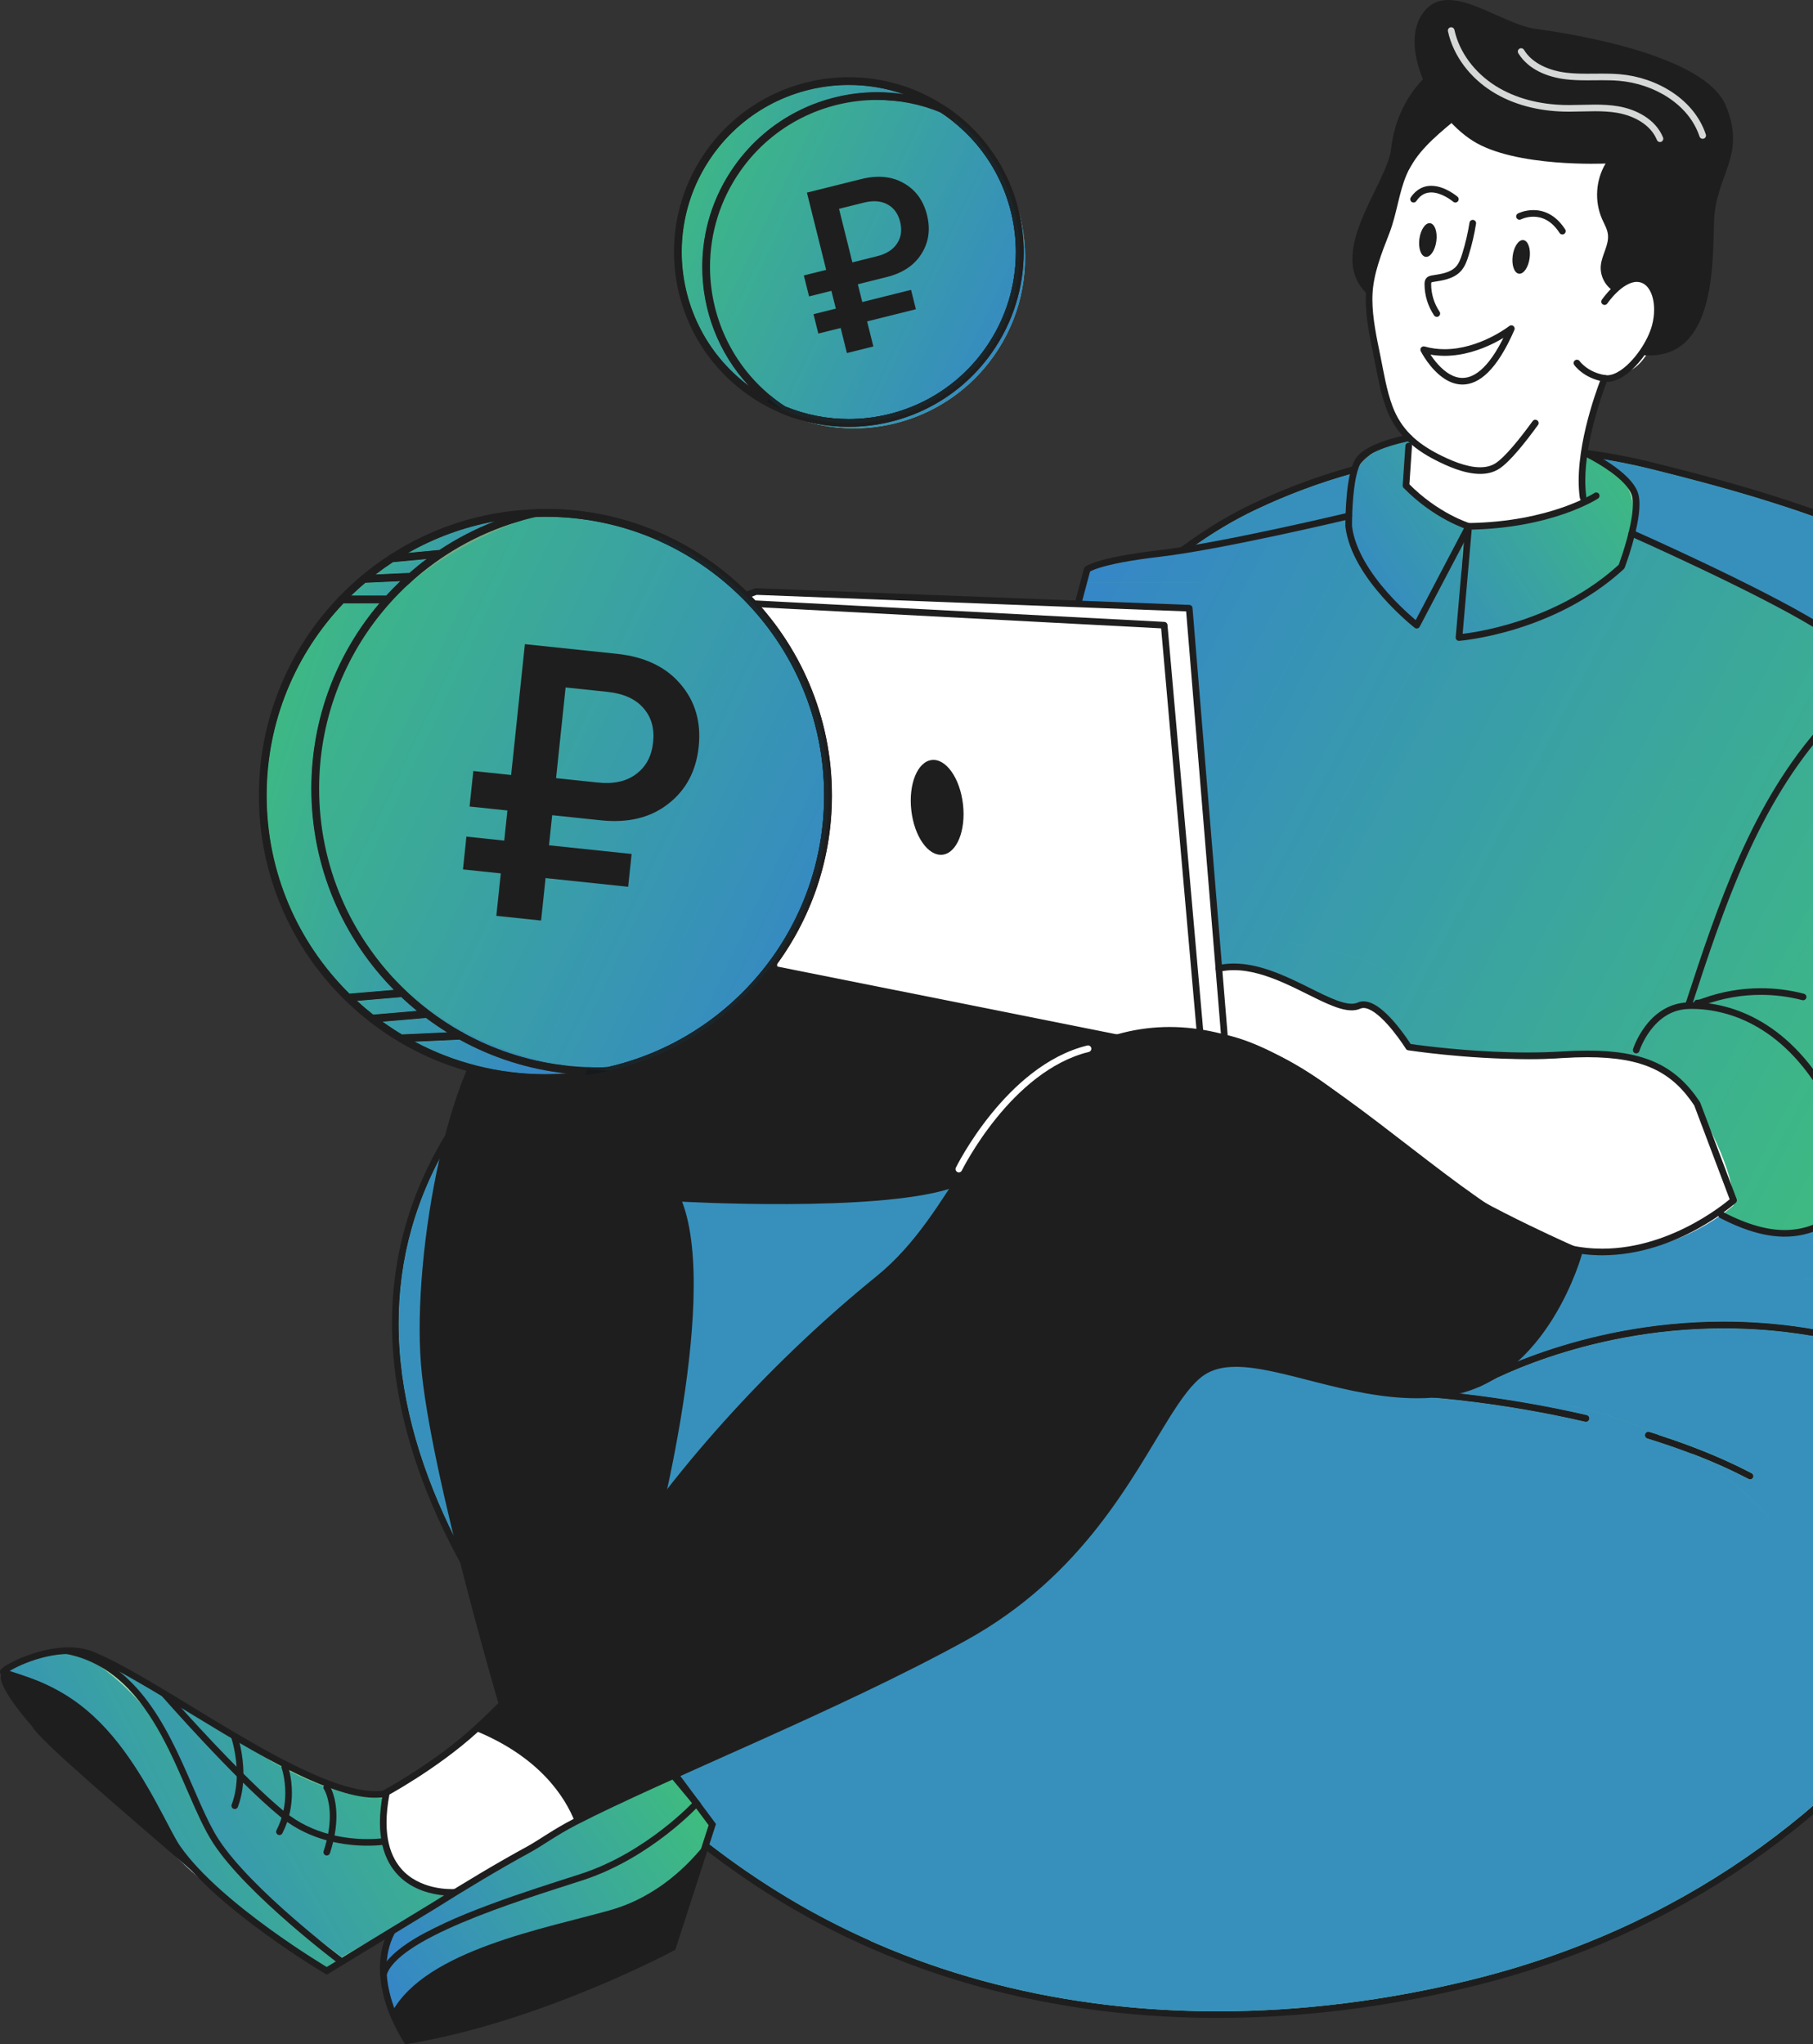 <svg width="360" height="406" viewBox="0 0 360 406" fill="none" xmlns="http://www.w3.org/2000/svg">
<rect x="0" y="0" width="360" height="406" fill="#333333" stroke="none"/>
<path d="M112.908 340.235C125.224 354.856 139.684 367.668 156.099 377.518C161.241 380.593 166.494 383.33 171.875 385.748C209.236 402.549 251.819 403.638 291.647 393.981C375.37 373.689 419.795 299.78 425.432 217.733C426.953 195.554 430.349 171.611 421.365 150.519C412.46 129.603 394.219 116.342 373.674 107.214C358.763 100.583 342.652 96.116 328.015 92.481C301.367 85.866 273.742 88.893 248.999 100.632C231.785 108.799 219.518 122.94 205.04 134.936C203.503 136.201 201.965 137.467 200.412 138.717C185.791 150.487 170.385 161.313 154.354 171.083C130.012 185.928 105.093 199.941 89.543 224.877C64.754 264.611 85.683 307.883 112.908 340.235Z" fill="#73CD91"/>
<path d="M200.415 138.714L200.002 138.203C201.55 136.955 203.091 135.697 204.622 134.43C219.053 122.494 231.35 108.292 248.719 100.04C264.913 92.356 282.345 88.385 299.93 88.385C309.356 88.385 318.829 89.526 328.178 91.846C345.596 96.171 365.139 101.663 382.289 110.625C399.435 119.582 414.213 132.032 421.974 150.266C426.658 161.273 427.999 173.017 428 184.838C427.999 195.914 426.823 207.068 426.087 217.777C423.261 258.905 410.717 298.012 388.36 329.4C366.007 360.786 333.825 384.444 291.805 394.625C275.414 398.598 258.556 400.757 241.781 400.757C211.793 400.757 182.063 393.857 155.758 378.082C139.282 368.2 124.759 355.324 112.415 340.66C93.674 318.385 77.845 290.918 77.835 262.832C77.834 250.017 81.148 237.083 88.981 224.53C104.653 199.421 129.688 185.368 154.017 170.529C170.026 160.768 185.396 149.96 200.002 138.203L200.415 138.714L200.827 139.227C186.176 151.02 170.76 161.861 154.702 171.652C130.329 186.505 105.531 200.475 90.096 225.227C82.392 237.578 79.152 250.244 79.15 262.832C79.141 290.407 94.774 317.666 113.421 339.813C125.682 354.379 140.098 367.155 156.435 376.953C182.508 392.589 211.993 399.441 241.781 399.442C258.443 399.442 275.199 397.297 291.496 393.346C333.207 383.235 365.095 359.791 387.289 328.637C409.481 297.483 421.964 258.609 424.776 217.686C425.514 206.944 426.685 195.821 426.685 184.838C426.685 173.113 425.351 161.557 420.765 150.782C413.161 132.917 398.667 120.667 381.681 111.79C364.699 102.914 345.249 97.438 327.861 93.123C318.616 90.828 309.251 89.7 299.93 89.7C282.542 89.7 265.306 93.625 249.282 101.229C232.23 109.313 219.997 123.4 205.461 135.442C203.925 136.714 202.38 137.975 200.827 139.226L200.415 138.714Z" fill="#1F1E1E"/>
<path d="M327.498 284.403C334.433 286.546 341.43 289.226 347.818 292.577C348.14 292.747 348.264 293.144 348.096 293.465C347.927 293.787 347.529 293.911 347.208 293.742C340.913 290.44 333.988 287.783 327.11 285.659C326.764 285.553 326.569 285.185 326.676 284.837C326.784 284.49 327.152 284.296 327.498 284.403Z" fill="#1F1E1E"/>
<path d="M284.631 276.249C284.653 276.25 298.373 277.188 315.054 281.054C315.407 281.137 315.627 281.49 315.546 281.843C315.464 282.197 315.11 282.418 314.756 282.335C306.47 280.415 298.911 279.22 293.426 278.507C290.683 278.149 288.459 277.914 286.923 277.765C285.385 277.618 284.544 277.561 284.541 277.56C284.18 277.536 283.906 277.222 283.93 276.86C283.955 276.497 284.269 276.224 284.631 276.249Z" fill="#1F1E1E"/>
<path d="M293.18 274.219C293.24 274.188 313.36 262.484 342.257 262.48C353.834 262.48 366.822 264.364 380.472 269.637C380.811 269.768 380.979 270.149 380.848 270.487C380.717 270.826 380.336 270.995 379.998 270.864C366.512 265.654 353.692 263.796 342.257 263.796C327.988 263.796 315.871 266.69 307.327 269.586C303.054 271.033 299.676 272.479 297.369 273.563C296.216 274.103 295.331 274.555 294.735 274.869C294.438 275.025 294.213 275.149 294.063 275.232C293.913 275.315 293.842 275.355 293.842 275.357C293.528 275.538 293.125 275.432 292.942 275.119C292.761 274.804 292.867 274.402 293.18 274.219Z" fill="#1F1E1E"/>
<path d="M317.225 91.436C318.391 91.995 319.363 92.56 320.089 93.109C320.813 93.656 321.423 94.252 321.934 94.874C323.485 96.196 324.604 97.47 324.729 98.467C324.849 99.432 324.708 100.893 324.438 102.515C324.427 104.503 324.029 105.916 324.029 105.916C324.029 105.916 344.951 116.516 354.359 120.548C363.745 124.569 376.756 132.346 376.819 132.384C376.819 132.384 380.345 172.814 380.347 188.591C380.347 190.138 380.314 191.45 380.239 192.461C380.044 195.115 379.978 197.732 379.978 200.264C379.978 205.709 380.286 210.764 380.285 214.952C380.285 217.129 380.201 219.072 379.948 220.713C378.98 226.989 378.212 230.555 371.628 235.892C367.033 239.617 362.738 244.581 354.697 244.582C351.219 244.582 347.041 243.654 341.831 241.293L344.237 239.391L300.902 224.82C296.523 225.578 293.516 225.967 293.516 225.967L271.656 214.985L242.852 205.3L243.164 209.239H235.954L238.685 211.858L153.764 192.514L151.342 173.708C128.073 187.823 104.826 201.625 90.101 225.238C82.397 237.589 79.157 250.255 79.155 262.843C79.146 290.418 94.779 317.677 113.427 339.823C117.083 344.167 120.932 348.352 124.965 352.346C127.278 348.369 127.403 344.606 127.404 344.562L132.633 351.073C132.813 350.948 132.911 350.88 132.917 350.876L141.448 362.366L140.314 365.878C145.458 369.892 150.836 373.603 156.44 376.964C161.769 380.16 167.242 382.989 172.83 385.468C172.834 385.467 172.837 385.465 172.841 385.464C194.589 395.109 218.092 399.445 241.788 399.446C258.45 399.446 275.206 397.302 291.504 393.351C333.214 383.24 365.102 359.795 387.297 328.641C409.489 297.487 421.971 258.613 424.783 217.69C425.521 206.949 426.693 195.825 426.692 184.843C426.692 173.117 425.359 161.561 420.772 150.786C413.169 132.922 398.675 120.671 381.688 111.794C379.458 110.627 377.184 109.521 374.879 108.468C379.021 112.867 382.88 117.809 386.447 123.364C405.104 152.431 410.293 188.866 405.168 223.043C404.765 225.733 404.189 228.526 403.407 231.271C404.188 228.528 404.764 225.738 405.166 223.05C410.291 188.872 405.102 152.438 386.445 123.371C382.878 117.816 379.018 112.874 374.876 108.475C359.629 101.507 342.97 96.882 327.866 93.134C324.051 92.187 320.216 91.439 316.371 90.887C316.654 91.066 316.938 91.25 317.225 91.436ZM310.047 278.968C316.627 280.012 323.046 282.031 329.063 284.894C335.486 286.95 341.917 289.478 347.83 292.578C348.152 292.748 348.276 293.145 348.107 293.466C347.99 293.691 347.761 293.818 347.524 293.818C347.421 293.818 347.317 293.794 347.22 293.743C343.697 291.895 339.978 290.25 336.179 288.786C341.932 292.374 347.171 296.78 351.647 301.869C351.644 301.868 351.64 301.866 351.637 301.865C347.162 296.78 341.925 292.378 336.176 288.793C333.187 287.641 330.149 286.603 327.119 285.667C326.773 285.56 326.578 285.192 326.685 284.845C326.773 284.562 327.032 284.381 327.313 284.381C327.378 284.381 327.442 284.391 327.507 284.411C328.025 284.57 328.543 284.733 329.062 284.9C323.042 282.037 316.622 280.019 310.04 278.975C310.042 278.972 310.045 278.97 310.047 278.968ZM284.63 276.26C284.652 276.261 298.372 277.199 315.053 281.065C315.406 281.148 315.626 281.501 315.545 281.854C315.474 282.158 315.204 282.363 314.904 282.363C314.856 282.363 314.806 282.358 314.756 282.347C306.47 280.427 298.91 279.23 293.425 278.518C290.682 278.16 288.458 277.925 286.922 277.776C285.385 277.629 284.54 277.571 284.54 277.571C284.179 277.547 283.905 277.233 283.929 276.871C283.952 276.524 284.242 276.259 284.585 276.259C284.599 276.259 284.615 276.258 284.63 276.26ZM342.264 262.496C352.48 262.496 363.794 263.962 375.692 267.931C375.71 267.934 375.729 267.938 375.747 267.941C377.313 268.465 378.892 269.034 380.479 269.646C380.817 269.777 380.985 270.157 380.854 270.495C380.754 270.757 380.505 270.916 380.241 270.916C380.162 270.916 380.082 270.902 380.005 270.873C373.992 268.549 368.11 266.892 362.426 265.771C362.401 265.768 362.376 265.765 362.352 265.763C355.313 264.378 348.577 263.811 342.261 263.811C327.992 263.811 315.875 266.706 307.331 269.602C303.058 271.048 299.68 272.494 297.373 273.578C296.22 274.119 295.335 274.569 294.739 274.884C294.442 275.04 294.217 275.164 294.067 275.247C293.917 275.33 293.846 275.372 293.846 275.372C293.742 275.431 293.629 275.46 293.516 275.46C293.29 275.46 293.069 275.343 292.946 275.134C292.765 274.82 292.872 274.417 293.185 274.234C293.258 274.195 313.375 262.5 342.261 262.496H342.264ZM358.497 253.979C368.031 254.001 379.906 261.532 384.413 269.839C384.411 269.838 384.409 269.837 384.406 269.837C379.889 261.521 367.99 253.985 358.452 253.985C358.313 253.985 358.173 253.989 358.035 253.991C358.189 253.988 358.343 253.982 358.497 253.979ZM401.541 236.701C401.407 237.028 401.269 237.352 401.128 237.674C401.269 237.352 401.407 237.028 401.541 236.701Z" fill="#3790BB"/>
<path d="M171.868 385.756C172.184 385.659 172.5 385.562 172.815 385.462C167.227 382.982 161.754 380.154 156.425 376.958C150.821 373.597 145.443 369.885 140.3 365.871L140.084 366.535C145.191 370.509 150.531 374.188 156.093 377.526C161.235 380.601 166.487 383.338 171.868 385.756ZM124.598 352.92C124.72 352.727 124.839 352.534 124.95 352.34C120.917 348.346 117.068 344.161 113.412 339.817C94.764 317.671 79.132 290.412 79.141 262.837C79.142 250.248 82.383 237.582 90.086 225.232C104.811 201.619 128.058 187.817 151.327 173.701L151.234 172.985C127.899 187.15 104.425 201.011 89.537 224.885C64.747 264.619 85.677 307.89 112.902 340.242C116.607 344.643 120.508 348.878 124.598 352.92ZM374.861 108.469C374.465 108.048 374.068 107.632 373.667 107.222C358.757 100.591 342.646 96.124 328.009 92.489C323.689 91.415 319.343 90.597 314.988 90.028C315.429 90.297 315.888 90.583 316.356 90.88C320.201 91.433 324.036 92.181 327.851 93.128C342.955 96.876 359.614 101.501 374.861 108.469Z" fill="#1F1E1E"/>
<path d="M236.455 108.884L267.803 102.478V98.459C267.803 98.459 267.767 98.252 267.767 97.888C267.767 97.116 267.926 95.641 268.914 93.92C262.223 95.764 255.658 98.208 249.283 101.232C244.705 103.402 240.475 106.005 236.455 108.884Z" fill="#3790BB"/>
<path d="M234.891 109.196L236.451 108.878C240.471 105.999 244.701 103.397 249.278 101.227C255.654 98.202 262.219 95.758 268.91 93.915C268.948 93.847 268.988 93.782 269.027 93.715C269.072 93.527 269.118 93.343 269.165 93.162C262.288 95.031 255.543 97.527 248.998 100.632C243.929 103.038 239.286 105.962 234.891 109.196Z" fill="#1F1E1E"/>
<path d="M336.168 288.782C333.873 287.351 331.497 286.051 329.053 284.889C328.535 284.722 328.017 284.559 327.499 284.4C327.435 284.38 327.37 284.37 327.306 284.37C327.024 284.37 326.765 284.551 326.677 284.834C326.571 285.181 326.765 285.55 327.111 285.656C330.141 286.593 333.179 287.63 336.168 288.782Z" fill="#1F1E1E"/>
<path d="M314.905 282.353C315.205 282.353 315.474 282.147 315.546 281.844C315.627 281.49 315.407 281.137 315.054 281.055C298.373 277.188 284.653 276.25 284.631 276.249C284.616 276.248 284.6 276.248 284.586 276.248C284.243 276.248 283.953 276.513 283.93 276.861C283.906 277.222 284.18 277.537 284.541 277.56C284.544 277.562 285.385 277.618 286.923 277.765C288.459 277.914 290.683 278.149 293.426 278.507C298.911 279.22 306.47 280.415 314.756 282.335C314.806 282.347 314.856 282.353 314.905 282.353Z" fill="#1F1E1E"/>
<path d="M293.508 275.445C293.621 275.445 293.734 275.416 293.838 275.357C293.838 275.356 293.909 275.315 294.059 275.232C294.209 275.149 294.434 275.026 294.731 274.869C295.327 274.555 296.212 274.104 297.365 273.563C299.672 272.48 303.05 271.033 307.323 269.586C315.867 266.691 327.984 263.796 342.253 263.796C348.59 263.796 355.351 264.367 362.415 265.762C366.866 266.209 371.021 266.943 375.685 267.916C363.786 263.947 352.472 262.481 342.255 262.481C342.254 262.481 342.253 262.481 342.253 262.481C313.356 262.485 293.236 274.188 293.177 274.22C292.864 274.402 292.757 274.805 292.938 275.119C293.061 275.328 293.282 275.445 293.508 275.445Z" fill="#1F1E1E"/>
<path d="M99.266 339.267C99.266 339.267 88.216 348.567 76.167 356.291C60.527 357.343 67.541 376.249 67.541 376.249L80.927 384.854C80.927 384.854 103.794 366.678 116.273 360.773C128.754 354.87 99.266 339.267 99.266 339.267Z" fill="white"/>
<path d="M210.317 140.268C210.317 140.268 212.465 119.054 215.877 113.091L267.799 102.481V98.462C267.799 98.462 266.601 91.461 278.175 87.083C289.749 82.705 313.861 88.397 320.08 93.104C326.301 97.809 324.022 105.911 324.022 105.911C324.022 105.911 344.943 116.511 354.351 120.543C363.759 124.574 376.812 132.379 376.812 132.379C376.812 132.379 381.063 181.134 380.231 192.456C379.399 203.778 380.907 214.433 379.94 220.708C378.972 226.984 378.204 230.55 371.62 235.887C365.036 241.224 359.072 249.104 341.823 241.288L344.229 239.385L230.683 201.206L210.317 140.268Z" fill="#73CD91"/>
<path d="M271.645 214.974L244.226 201.199L242.448 200.364L242.84 205.288L271.645 214.974ZM321.922 94.862C321.412 94.24 320.801 93.644 320.077 93.097C319.351 92.547 318.379 91.983 317.213 91.424C318.863 92.503 320.559 93.701 321.922 94.862Z" fill="#6BCA8D"/>
<path d="M293.515 225.954C293.515 225.954 296.522 225.565 300.901 224.807L271.655 214.973L293.515 225.954Z" fill="#86C99A"/>
<path d="M269.028 93.706C267.937 95.511 267.765 97.072 267.765 97.873C267.765 98.237 267.8 98.444 267.8 98.444V102.463L215.878 113.073C215.018 114.575 214.238 117.047 213.553 119.903L215.76 119.986V119.992L236.13 120.776L242.451 200.358L244.229 201.193L271.648 214.969L300.895 224.803C300.899 224.802 300.903 224.801 300.907 224.8L344.229 239.367L341.823 241.271C347.033 243.631 351.211 244.56 354.689 244.56C362.73 244.558 367.025 239.595 371.62 235.869C378.205 230.532 378.973 226.966 379.94 220.69C380.193 219.049 380.277 217.106 380.277 214.93C380.278 210.741 379.97 205.687 379.97 200.241C379.97 197.71 380.036 195.092 380.231 192.438C380.306 191.427 380.339 190.116 380.339 188.568C380.337 172.816 376.823 132.484 376.812 132.361C376.812 132.361 363.76 124.556 354.352 120.525C344.957 116.499 324.081 105.922 324.022 105.893C324.03 105.867 324.419 104.462 324.43 102.492C323.691 106.912 321.983 112.522 321.983 112.522C321.976 112.528 321.739 112.707 314.573 118.109C307.164 123.695 289.701 126.601 289.701 126.601L290.525 105.893L281.315 124.148C271.405 115.206 268.043 105.893 268.043 105.893C268.042 105.838 267.903 98.508 269.028 93.706ZM374.546 214.496C374.559 214.372 374.571 214.248 374.582 214.123C374.571 214.248 374.559 214.372 374.546 214.496ZM351.357 197.088C359.191 197.088 370.632 198.228 373.339 204.606C374.334 206.95 374.752 209.777 374.67 212.635C374.752 209.779 374.333 206.953 373.339 204.611C370.632 198.233 359.191 197.093 351.357 197.093C347.001 197.093 343.757 197.447 343.757 197.447C343.757 197.445 343.758 197.443 343.758 197.441L344.332 197.386C345.448 197.286 348.09 197.088 351.357 197.088ZM236.917 115.634C241.137 115.634 244.737 118.686 245.429 122.849L256.135 187.336C256.135 187.336 270.875 188.563 281.315 196.186C281.999 196.684 282.75 196.918 283.565 196.918C295.187 196.922 320.098 149.47 358.028 149.444C358.028 149.444 358.028 149.446 358.026 149.45C320.097 149.477 295.186 196.929 283.564 196.924C282.749 196.924 281.998 196.69 281.314 196.191C270.874 188.569 256.135 187.342 256.135 187.342L245.429 122.854C244.737 118.692 241.136 115.64 236.916 115.64H215.196L215.195 115.634H236.917Z" fill="#59C483"/>
<path d="M269.028 93.706C267.937 95.511 267.765 97.072 267.765 97.873C267.765 98.237 267.8 98.444 267.8 98.444V102.463L215.878 113.073C215.018 114.575 214.238 117.047 213.553 119.903L215.76 119.986V119.992L236.13 120.776L242.451 200.358L244.229 201.193L271.648 214.969L300.895 224.803C300.899 224.802 300.903 224.801 300.907 224.8L344.229 239.367L341.823 241.271C347.033 243.631 351.211 244.56 354.689 244.56C362.73 244.558 367.025 239.595 371.62 235.869C378.205 230.532 378.973 226.966 379.94 220.69C380.193 219.049 380.277 217.106 380.277 214.93C380.278 210.741 379.97 205.687 379.97 200.241C379.97 197.71 380.036 195.092 380.231 192.438C380.306 191.427 380.339 190.116 380.339 188.568C380.337 172.816 376.823 132.484 376.812 132.361C376.812 132.361 363.76 124.556 354.352 120.525C344.957 116.499 324.081 105.922 324.022 105.893C324.03 105.867 324.419 104.462 324.43 102.492C323.691 106.912 321.983 112.522 321.983 112.522C321.976 112.528 321.739 112.707 314.573 118.109C307.164 123.695 289.701 126.601 289.701 126.601L290.525 105.893L281.315 124.148C271.405 115.206 268.043 105.893 268.043 105.893C268.042 105.838 267.903 98.508 269.028 93.706ZM374.546 214.496C374.559 214.372 374.571 214.248 374.582 214.123C374.571 214.248 374.559 214.372 374.546 214.496ZM351.357 197.088C359.191 197.088 370.632 198.228 373.339 204.606C374.334 206.95 374.752 209.777 374.67 212.635C374.752 209.779 374.333 206.953 373.339 204.611C370.632 198.233 359.191 197.093 351.357 197.093C347.001 197.093 343.757 197.447 343.757 197.447C343.757 197.445 343.758 197.443 343.758 197.441L344.332 197.386C345.448 197.286 348.09 197.088 351.357 197.088ZM236.917 115.634C241.137 115.634 244.737 118.686 245.429 122.849L256.135 187.336C256.135 187.336 270.875 188.563 281.315 196.186C281.999 196.684 282.75 196.918 283.565 196.918C295.187 196.922 320.098 149.47 358.028 149.444C358.028 149.444 358.028 149.446 358.026 149.45C320.097 149.477 295.186 196.929 283.564 196.924C282.749 196.924 281.998 196.69 281.314 196.191C270.874 188.569 256.135 187.342 256.135 187.342L245.429 122.854C244.737 118.692 241.136 115.64 236.916 115.64H215.196L215.195 115.634H236.917Z" fill="url(#paint0_linear_2643_3020)"/>
<path d="M324.44 102.506C324.711 100.884 324.852 99.423 324.731 98.458C324.606 97.461 323.488 96.187 321.936 94.865C323.957 97.326 324.44 100.221 324.44 102.431C324.44 102.456 324.44 102.481 324.44 102.506Z" fill="#C4EACB"/>
<path d="M283.404 83.952H285.699L284.17 83.727C284.17 83.727 283.888 83.805 283.404 83.952Z" fill="#758288"/>
<path d="M269.171 93.155C269.262 93.132 269.352 93.107 269.443 93.082C269.643 92.8 269.867 92.512 270.116 92.223C269.873 92.286 269.632 92.35 269.389 92.415C269.313 92.652 269.239 92.899 269.171 93.155ZM315 90.013C314.509 89.714 314.043 89.433 313.611 89.18C312.517 89.049 311.423 88.936 310.328 88.839C311.36 89.148 312.344 89.47 313.273 89.8C313.849 89.868 314.424 89.937 315 90.013Z" fill="#758288"/>
<path d="M317.217 91.431C316.93 91.244 316.646 91.06 316.363 90.881C316.184 90.856 316.006 90.83 315.827 90.805C316.316 91.013 316.78 91.222 317.217 91.431Z" fill="#C4EACB"/>
<path d="M316.368 90.877C315.9 90.58 315.441 90.294 315 90.025C314.424 89.948 313.85 89.879 313.274 89.812C314.185 90.135 315.04 90.467 315.832 90.801C316.01 90.826 316.189 90.852 316.368 90.877Z" fill="#717E83"/>
<path d="M269.032 93.71C269.157 93.505 269.294 93.296 269.442 93.084C269.352 93.109 269.261 93.134 269.17 93.158C269.123 93.338 269.077 93.522 269.032 93.71Z" fill="#717E83"/>
<path d="M289.706 126.615C289.706 126.615 307.169 123.709 314.578 118.123C321.989 112.537 321.989 112.537 321.989 112.537C321.989 112.537 323.695 106.926 324.435 102.506C324.435 102.481 324.435 102.456 324.435 102.431C324.435 100.222 323.952 97.326 321.931 94.865C320.568 93.704 318.872 92.506 317.221 91.428C310.922 88.408 298.919 85.512 288.847 85.512C284.82 85.512 281.1 85.975 278.181 87.08C272.961 89.054 270.339 91.562 269.033 93.72C267.903 98.54 268.048 105.907 268.048 105.907C268.048 105.907 271.409 115.22 281.32 124.163L290.531 105.907L289.706 126.615Z" fill="#A9E0B7"/>
<path d="M289.706 126.615C289.706 126.615 307.169 123.709 314.578 118.123C321.989 112.537 321.989 112.537 321.989 112.537C321.989 112.537 323.695 106.926 324.435 102.506C324.435 102.481 324.435 102.456 324.435 102.431C324.435 100.222 323.952 97.326 321.931 94.865C320.568 93.704 318.872 92.506 317.221 91.428C310.922 88.408 298.919 85.512 288.847 85.512C284.82 85.512 281.1 85.975 278.181 87.08C272.961 89.054 270.339 91.562 269.033 93.72C267.903 98.54 268.048 105.907 268.048 105.907C268.048 105.907 271.409 115.22 281.32 124.163L290.531 105.907L289.706 126.615Z" fill="url(#paint1_linear_2643_3020)"/>
<path d="M78.71 402.923C79.046 402.164 73.641 392.627 77.873 382.901C82.106 373.177 88.855 376.925 88.855 376.925C88.855 376.925 108.067 364.701 116.145 360.837C124.22 356.976 132.91 350.868 132.91 350.868L141.441 362.359L133.556 386.773L78.71 402.923Z" fill="#73CD91"/>
<path d="M89.55 376.344L64.875 391.423C64.875 391.423 47.534 380.294 39.256 372.61C30.976 364.929 12.468 348.581 12.468 348.581L0.652 332.649C0.652 332.649 8.864 322.496 22.54 330.655C40.215 341.203 61.767 356.45 76.149 356.304C76.149 356.304 73.314 373.968 89.55 376.344Z" fill="#73CD91"/>
<path d="M288.358 19.963C288.358 19.963 277.16 36.902 275.123 42.387C273.086 47.871 271.442 55.989 271.857 59.891C272.271 63.792 276.358 84.72 278.473 85.33L280.457 87.575L279.184 96.44C279.184 96.44 287.943 111.586 313.695 100.483C313.695 100.483 314.699 82.8 317.828 77.252C320.958 71.707 325.643 78.305 330.328 62.274C335.013 46.243 320.073 29.466 320.073 29.466L288.358 19.963Z" fill="white"/>
<path d="M64.897 391.423C64.897 391.423 47.556 380.294 39.277 372.61C37.852 371.289 36.125 369.712 34.242 368.004C34.785 368.545 35.303 369.057 35.795 369.537C46.743 380.2 64.897 391.423 64.897 391.423ZM0.946 332.341C1.232 332.035 1.742 331.526 2.463 330.95C1.073 331.648 0.677 332.044 0.677 332.044C0.677 332.044 0.769 332.147 0.946 332.341Z" fill="#E1F4E4"/>
<path d="M64.89 391.423L67.853 388.679C67.853 388.679 57.162 381.369 51.877 375.925C51.632 375.674 51.386 375.421 51.138 375.167C47.307 371.689 44.036 368.264 42.957 365.897C40.4 362.358 38.011 358.056 36.155 352.416C36.047 352.085 35.934 351.758 35.819 351.434C33.824 347.722 31.754 343.98 29.999 340.81C25.994 335.516 21.359 331.865 18.285 329.786C14.558 328.267 11.332 327.707 11.332 327.707C6.671 329.068 3.973 330.19 2.456 330.95C1.736 331.526 1.225 332.035 0.939 332.341C3.483 335.161 23.463 357.259 34.235 368.004C36.118 369.712 37.845 371.289 39.271 372.61C47.549 380.294 64.89 391.423 64.89 391.423Z" fill="url(#paint2_linear_2643_3020)"/>
<path d="M76.517 394.543C76.431 393.972 76.363 393.378 76.315 392.77C76.209 393.351 76.244 393.685 76.244 393.685L76.517 394.543Z" fill="#E1F4E4"/>
<path d="M78.71 401.458L131.794 382.376L141.441 362.356L138.312 358.141C138.3 358.152 134.648 361.605 129.357 365.723C127.304 367.319 124.344 368.896 120.404 370.574C118.308 371.631 116.133 372.572 113.947 373.295C102.957 376.928 84.665 383.45 78.133 389.019C76.906 390.606 76.47 391.937 76.319 392.765C76.366 393.374 76.434 393.967 76.52 394.539L78.71 401.458Z" fill="url(#paint3_linear_2643_3020)"/>
<path d="M313.572 209.468C313.572 209.468 329.828 207.029 337.417 220.326C345.006 233.623 344.231 239.381 344.231 239.381C344.231 239.381 333.493 249.139 318.726 248.641C303.959 248.141 282.434 231.119 275.426 225.614C268.418 220.106 250.74 204.338 238.678 207.592L237.349 196.188C237.349 196.188 238.521 191.076 248.839 192.451C259.156 193.825 263.201 199.714 266.519 199.714C269.837 199.714 272.989 196.514 279.713 207.935C279.713 207.935 303.162 212.096 313.572 209.468Z" fill="white"/>
<path d="M293.092 44.427C292.749 46.589 292.249 48.726 291.596 50.814C291.279 51.823 290.9 52.934 290.08 53.839C289.354 54.633 288.429 55.098 287.482 55.398C286.533 55.699 285.548 55.845 284.636 55.984C284.494 56.005 284.376 56.029 284.305 56.055L284.221 56.096L284.222 56.095L284.199 56.168C284.185 56.229 284.179 56.329 284.18 56.448V56.463V56.46C284.181 58.382 284.773 60.31 285.849 61.902C286.052 62.203 285.973 62.612 285.671 62.815C285.37 63.019 284.961 62.939 284.759 62.637C283.536 60.824 282.869 58.65 282.865 56.462V56.459V56.448C282.872 56.153 282.86 55.696 283.21 55.256L283.211 55.254C283.408 55.017 283.657 54.887 283.87 54.814C284.085 54.739 284.28 54.709 284.438 54.684C285.349 54.545 286.271 54.403 287.084 54.144C287.899 53.885 288.591 53.518 289.108 52.953C289.693 52.318 290.039 51.402 290.341 50.422C290.975 48.395 291.46 46.321 291.793 44.222C291.85 43.863 292.186 43.618 292.545 43.675C292.904 43.732 293.149 44.069 293.092 44.427Z" fill="#1F1E1E"/>
<path d="M76.253 391.103C76.253 391.103 76.253 391.103 76.253 391.102C76.253 391.102 76.253 391.102 76.253 391.101V391.103ZM114.31 361.763C114.971 361.42 115.587 361.111 116.15 360.841C119.604 359.189 123.17 357.127 126.121 355.307C125.49 354.702 124.865 354.094 124.243 353.48C123.086 355.157 121.506 356.813 119.351 358.187C119.246 358.253 119.137 358.324 119.022 358.396C118.588 359.293 117.707 360.102 116.271 360.78C115.644 361.078 114.988 361.406 114.31 361.763Z" fill="#A6DFB5"/>
<path d="M126.125 355.303C126.32 355.184 126.512 355.065 126.701 354.947C126.002 354.277 125.305 353.6 124.615 352.919C124.497 353.104 124.375 353.289 124.247 353.476C124.869 354.09 125.494 354.698 126.125 355.303Z" fill="#1F1E1E"/>
<path d="M127.27 354.583C129.92 352.919 131.917 351.555 132.629 351.063L127.4 344.552C127.4 344.552 127.287 348.337 124.961 352.336C125.725 353.092 126.493 353.841 127.27 354.583Z" fill="#86C99A"/>
<path d="M126.696 354.948C126.891 354.827 127.084 354.706 127.272 354.588C126.495 353.845 125.727 353.096 124.963 352.34C124.851 352.534 124.733 352.727 124.611 352.92C125.3 353.601 125.997 354.279 126.696 354.948Z" fill="#192124"/>
<path d="M108.138 365.174C110.379 363.879 112.504 362.695 114.303 361.76C114.98 361.403 115.636 361.074 116.263 360.777C117.7 360.098 118.581 359.29 119.015 358.393C116.779 359.812 112.786 362.295 108.138 365.174Z" fill="#E8E8E7"/>
<path d="M76.25 391.103C76.66 390.432 77.303 389.736 78.135 389.027C80.248 386.295 84.698 382.804 94.064 379.807C105.483 376.153 114.17 373.239 120.406 370.581C130.182 365.653 138.294 358.167 138.313 358.148L132.628 351.07C131.917 351.562 129.919 352.926 127.269 354.591C127.081 354.709 126.888 354.83 126.693 354.951C126.504 355.07 126.312 355.188 126.117 355.308C123.166 357.128 119.6 359.19 116.146 360.842C115.584 361.111 114.967 361.421 114.307 361.764C112.508 362.699 110.383 363.883 108.142 365.178C95.375 373.081 77.644 383.959 77.644 383.959L76.25 391.101C76.25 391.103 76.25 391.103 76.25 391.103Z" fill="url(#paint4_linear_2643_3020)"/>
<path d="M78.138 389.023C84.67 383.454 102.961 376.932 113.951 373.299C116.137 372.576 118.312 371.636 120.408 370.578C114.172 373.236 105.485 376.149 94.066 379.804C84.7 382.801 80.25 386.291 78.138 389.023Z" fill="#A6DFB5"/>
<path d="M89.55 376.327C88.389 376.142 87.326 375.895 86.357 375.597C87.329 375.911 88.391 376.158 89.55 376.327ZM76.878 365.815C75.924 361.29 77.255 357.076 77.255 357.076C76.87 357.109 76.469 357.128 76.052 357.131C75.911 358.693 75.778 362.201 76.878 365.815Z" fill="#E8E8E7"/>
<path d="M48.45 346.299C48.378 346.248 48.304 346.196 48.232 346.144C43.644 342.885 37.36 339.27 31.48 336.108C37.051 339.558 42.805 343.132 48.45 346.299Z" fill="#A6DFB5"/>
<path d="M67.838 388.667L89.55 376.333C88.391 376.163 87.329 375.916 86.357 375.603C80.117 373.685 77.683 369.642 76.878 365.821C75.778 362.207 75.911 358.698 76.052 357.137C75.981 357.138 75.911 357.138 75.84 357.138C69.283 357.138 58.998 353.742 48.443 346.298C42.797 343.131 37.044 339.556 31.473 336.107C22.711 331.396 14.848 327.696 14.848 327.696C14.848 327.696 16.209 328.382 18.27 329.775C21.931 331.267 26.074 333.684 28.115 337.406C28.676 338.428 29.306 339.57 29.985 340.798C32.261 343.806 34.335 347.342 35.804 351.423C38.705 356.824 41.448 362.169 42.829 365.624C42.863 365.709 42.901 365.796 42.942 365.885C45.625 369.598 48.493 372.469 51.123 375.156C58.455 381.814 67.838 388.667 67.838 388.667Z" fill="url(#paint5_linear_2643_3020)"/>
<path d="M67.853 388.667C67.853 388.667 58.469 381.814 51.138 375.156C51.386 375.409 51.632 375.662 51.877 375.913C57.162 381.358 67.853 388.667 67.853 388.667ZM42.957 365.885C42.916 365.796 42.878 365.709 42.844 365.624C41.463 362.169 38.72 356.824 35.819 351.423C35.934 351.746 36.047 352.074 36.155 352.404C38.011 358.045 40.4 362.346 42.957 365.885ZM29.999 340.798C29.321 339.57 28.691 338.428 28.129 337.406C26.088 333.685 21.946 331.267 18.285 329.775C21.359 331.854 25.994 335.505 29.999 340.798Z" fill="#A6DFB5"/>
<path d="M300.102 65.255C300.102 65.255 291.568 71.948 282.699 69.439C282.699 69.439 291.066 86.004 300.102 65.255Z" fill="white"/>
<path d="M300.102 65.264L300.507 65.781C300.452 65.81 294.34 70.65 286.844 70.668C285.438 70.668 283.985 70.495 282.521 70.08L282.7 69.448L283.286 69.15L283.318 69.21C283.484 69.525 284.316 71.034 285.594 72.429C286.233 73.126 286.98 73.793 287.794 74.274C288.61 74.757 289.482 75.054 290.401 75.054C291.624 75.05 292.997 74.541 294.55 73.016C296.098 71.491 297.781 68.948 299.499 65.001L300.102 65.264L300.705 65.526C298.942 69.57 297.197 72.25 295.473 73.952C293.757 75.652 292.018 76.373 290.401 76.369C289.112 76.369 287.942 75.923 286.933 75.289C283.919 73.376 282.146 69.786 282.113 69.743C281.995 69.509 282.026 69.231 282.192 69.029C282.359 68.827 282.627 68.743 282.879 68.815C284.216 69.192 285.546 69.353 286.844 69.353C290.301 69.356 293.529 68.207 295.885 67.047C297.063 66.468 298.022 65.888 298.683 65.455C299.015 65.239 299.271 65.059 299.443 64.935L299.637 64.792L299.696 64.746C299.934 64.561 300.265 64.559 300.505 64.743C300.743 64.927 300.826 65.25 300.705 65.526L300.102 65.264Z" fill="#1F1E1E"/>
<path d="M300.369 50.796C300.121 52.64 300.675 54.234 301.605 54.359C302.534 54.482 303.488 53.09 303.735 51.247C303.982 49.404 303.427 47.809 302.498 47.684C301.568 47.559 300.614 48.953 300.369 50.796Z" fill="#1F1E1E"/>
<path d="M281.842 47.442C281.596 49.285 282.15 50.88 283.08 51.005C284.009 51.129 284.963 49.736 285.209 47.892C285.456 46.05 284.902 44.456 283.972 44.331C283.043 44.206 282.089 45.6 281.842 47.442Z" fill="#1F1E1E"/>
<path d="M301.417 42.393C301.471 42.368 302.712 41.727 304.474 41.723C305.417 41.723 306.513 41.915 307.616 42.497C308.719 43.08 309.819 44.05 310.785 45.552C310.983 45.858 310.895 46.264 310.588 46.461C310.283 46.658 309.877 46.57 309.679 46.265C308.815 44.925 307.891 44.132 307.002 43.66C306.112 43.19 305.244 43.039 304.474 43.038C303.758 43.038 303.13 43.173 302.688 43.309C302.468 43.376 302.293 43.443 302.178 43.492L302.049 43.548L302.022 43.561L302.019 43.563C301.696 43.73 301.3 43.602 301.133 43.28C300.967 42.956 301.093 42.56 301.417 42.393Z" fill="#1F1E1E"/>
<path d="M288.556 40.063L288.538 40.048C288.429 39.957 287.843 39.485 287.029 39.047C286.215 38.605 285.176 38.212 284.193 38.216C283.143 38.23 282.156 38.59 281.23 39.933C281.026 40.234 280.618 40.313 280.317 40.109C280.016 39.907 279.937 39.498 280.14 39.197C281.25 37.528 282.784 36.885 284.193 36.901C285.604 36.904 286.887 37.458 287.834 37.988C288.781 38.522 289.393 39.048 289.414 39.066C289.69 39.303 289.72 39.719 289.483 39.994C289.247 40.269 288.831 40.3 288.556 40.063Z" fill="#1F1E1E"/>
<path d="M318.069 59.536C318.085 59.514 318.878 58.34 320.118 57.144C321.361 55.96 323.044 54.691 325.005 54.671L325.196 54.676C326.709 54.737 327.915 55.63 328.653 56.879C329.403 58.133 329.764 59.752 329.766 61.499C329.766 62.617 329.616 63.788 329.305 64.95C328.683 67.266 327.196 69.919 325.361 72.049C324.444 73.113 323.439 74.044 322.391 74.724C321.344 75.401 320.244 75.838 319.132 75.841C318.923 75.842 318.715 75.826 318.51 75.792C314.445 75.138 312.638 72.545 312.585 72.469C312.38 72.169 312.455 71.76 312.755 71.553C313.054 71.348 313.464 71.424 313.669 71.723L313.598 71.772L313.669 71.722V71.723L313.598 71.772L313.669 71.722C313.716 71.789 315.272 73.946 318.718 74.494C318.852 74.515 318.99 74.526 319.132 74.527C319.884 74.53 320.767 74.213 321.675 73.621C323.04 72.738 324.441 71.264 325.585 69.616C326.732 67.971 327.626 66.148 328.035 64.611C328.315 63.559 328.452 62.498 328.451 61.499C328.453 59.937 328.114 58.53 327.526 57.557C326.928 56.579 326.162 56.044 325.135 55.99L325.005 55.986C323.673 55.968 322.161 56.987 321.031 58.09C320.464 58.636 319.992 59.187 319.663 59.599C319.499 59.805 319.37 59.976 319.284 60.095L319.187 60.23L319.158 60.274C318.954 60.574 318.545 60.652 318.244 60.449C317.944 60.245 317.865 59.837 318.069 59.536Z" fill="#1F1E1E"/>
<path d="M288.401 24.284C284.805 27.254 281.106 30.461 279.312 34.659C277.758 38.263 277.392 42.387 275.888 46.297C274.318 50.343 272.64 54.507 272.52 58.751C272.512 58.982 272.509 59.214 272.509 59.447C272.508 63.138 273.345 67.007 274.097 70.686C274.79 74.087 275.324 77.537 276.507 80.694C278.216 85.236 281.32 87.997 285.634 90.207C287.864 91.353 291.147 92.811 293.907 92.802C295.046 92.801 296.078 92.565 296.957 92.004C297.852 91.436 299.1 90.194 300.398 88.675C301.702 87.156 303.077 85.356 304.329 83.633C304.542 83.34 304.954 83.274 305.248 83.488C305.542 83.701 305.606 84.113 305.393 84.406C304.128 86.147 302.735 87.97 301.396 89.531C300.051 91.095 298.783 92.39 297.666 93.111C296.527 93.84 295.225 94.117 293.907 94.117C290.713 94.107 287.332 92.542 285.037 91.378C280.558 89.101 277.103 86.055 275.275 81.154C274.031 77.825 273.496 74.306 272.808 70.949C272.061 67.279 271.196 63.334 271.194 59.447C271.194 59.202 271.198 58.956 271.205 58.711C271.343 54.147 273.104 49.855 274.662 45.822C276.092 42.15 276.455 38.007 278.104 34.141C280.072 29.566 283.964 26.255 287.562 23.271C287.842 23.04 288.256 23.079 288.488 23.358C288.719 23.638 288.681 24.053 288.401 24.284Z" fill="#1F1E1E"/>
<path d="M319.231 75.385C319.229 75.386 319.164 75.551 319.041 75.865C318.19 78.065 314.777 87.501 314.783 95.467C314.783 96.57 314.849 97.644 314.992 98.663C315.042 99.023 314.792 99.355 314.432 99.406C314.073 99.456 313.74 99.206 313.69 98.846C313.536 97.755 313.469 96.622 313.469 95.467C313.479 85.968 318.004 74.929 318.013 74.889C318.15 74.552 318.534 74.391 318.869 74.529C319.206 74.666 319.367 75.05 319.231 75.385Z" fill="#1F1E1E"/>
<path d="M320.06 57.576C318.548 56.482 317.681 54.556 317.868 52.699C318.081 50.566 319.561 48.597 319.266 46.473C319.121 45.431 318.561 44.503 318.135 43.541C316.578 40.031 316.84 35.77 318.815 32.476C318.815 32.476 300.854 33.316 292.434 27.961C284.014 22.607 277.608 8.925 282.695 2.379C287.782 -4.165 297.696 4.76 305.034 5.751C312.371 6.743 338.546 10.908 342.711 21.021C346.875 31.134 340.53 34.713 340.331 44.327C340.132 53.94 340.144 72.149 325.761 70.482C325.761 70.482 331.139 63.525 327.406 56.353C324.863 53.3 320.06 57.576 320.06 57.576Z" fill="#1F1E1E"/>
<path d="M284.836 13.732C284.836 13.732 277.442 18.666 276.236 29.524C275.435 36.732 262.644 50.735 271.862 58.725C271.862 58.725 274.012 50.237 275.274 46.052C276.537 41.869 278.145 34.237 280.266 31.57C282.388 28.903 293.621 19.786 293.621 19.786L284.836 13.732Z" fill="#1F1E1E"/>
<path d="M317.316 99.008C317.243 99.057 308.256 104.945 291.638 105.192L291.628 104.534L292.283 104.591L290.359 126.673L289.704 126.615L289.654 125.96C289.654 125.96 289.717 125.955 289.852 125.942C291.871 125.754 308.821 123.762 321.542 112.053L321.986 112.537L321.371 112.305C321.371 112.304 321.414 112.191 321.493 111.974C321.767 111.218 322.456 109.248 323.073 106.967C323.692 104.691 324.234 102.09 324.23 100.143C324.231 99.557 324.181 99.033 324.083 98.607C323.887 97.739 323.229 96.757 322.307 95.816C320.929 94.403 319.001 93.088 317.426 92.143C316.638 91.67 315.938 91.288 315.437 91.024C315.186 90.893 314.985 90.791 314.848 90.723C314.71 90.654 314.639 90.62 314.639 90.62C314.312 90.464 314.172 90.072 314.329 89.745C314.485 89.416 314.877 89.276 315.206 89.433C315.223 89.442 317.449 90.502 319.824 92.113C321.012 92.919 322.236 93.862 323.249 94.898C324.256 95.936 325.069 97.064 325.363 98.31C325.494 98.87 325.545 99.486 325.545 100.143C325.542 102.625 324.801 105.747 324.069 108.288C323.336 110.825 322.606 112.759 322.602 112.77L322.431 113.021C308.444 125.86 289.818 127.258 289.754 127.272C289.562 127.286 289.372 127.215 289.237 127.078C289.101 126.941 289.032 126.751 289.049 126.559L290.973 104.477C291.002 104.141 291.281 103.882 291.619 103.877C299.773 103.755 306.034 102.251 310.249 100.784C312.356 100.05 313.952 99.325 315.016 98.787C315.549 98.518 315.947 98.295 316.212 98.142C316.343 98.065 316.441 98.005 316.505 97.965L316.594 97.91C316.897 97.71 317.305 97.794 317.505 98.098C317.704 98.401 317.62 98.808 317.316 99.008Z" fill="#1F1E1E"/>
<path d="M280.371 88.624L279.841 96.484L279.185 96.44L279.656 95.98C282.59 98.987 285.644 100.975 287.959 102.207C289.118 102.824 290.091 103.251 290.77 103.523C291.11 103.659 291.376 103.756 291.556 103.819L291.759 103.888L291.819 103.906C292.006 103.964 292.16 104.102 292.235 104.282C292.311 104.462 292.302 104.669 292.211 104.841L281.901 124.469C281.81 124.642 281.648 124.765 281.458 124.806C281.267 124.848 281.068 124.802 280.915 124.682C280.895 124.667 277.796 122.255 274.529 118.558C271.267 114.856 267.805 109.882 267.152 104.615L267.147 104.543C267.147 104.54 267.146 104.46 267.146 104.312C267.146 103.54 267.167 100.94 267.435 98.175C267.57 96.791 267.765 95.366 268.057 94.095C268.353 92.823 268.726 91.71 269.306 90.901C269.942 90.033 270.907 89.359 271.989 88.786C275.229 87.087 279.647 86.318 279.678 86.307C280.036 86.244 280.378 86.482 280.441 86.84C280.504 87.197 280.266 87.539 279.908 87.602C279.908 87.602 279.795 87.622 279.582 87.666C278.839 87.814 276.926 88.232 274.995 88.921C273.065 89.597 271.124 90.602 270.37 91.673C269.976 92.208 269.607 93.205 269.339 94.39C268.515 97.959 268.458 103.197 268.461 104.312C268.461 104.454 268.462 104.529 268.462 104.529L267.805 104.536L268.457 104.456C269.03 109.248 272.326 114.089 275.513 117.687C277.105 119.488 278.663 120.982 279.819 122.023C280.398 122.544 280.876 122.95 281.209 123.228C281.375 123.366 281.505 123.471 281.592 123.541L281.722 123.645L281.318 124.164L280.737 123.858L291.046 104.23L291.628 104.536L291.438 105.165C291.376 105.144 284.819 103.151 278.714 96.899C278.583 96.765 278.517 96.583 278.529 96.395L279.06 88.535C279.084 88.173 279.398 87.9 279.76 87.923C280.123 87.948 280.396 88.261 280.371 88.624Z" fill="#1F1E1E"/>
<path d="M329.611 28.203C329.692 28.203 329.775 28.187 329.857 28.156C330.193 28.019 330.355 27.636 330.22 27.3C329.492 25.495 328.158 24.095 326.569 23.078C324.978 22.06 323.127 21.413 321.293 21.104C319.756 20.845 318.22 20.778 316.695 20.778C314.99 20.779 313.297 20.861 311.632 20.861C311.628 20.861 311.626 20.861 311.623 20.861C311.258 20.861 310.892 20.857 310.529 20.848C305.74 20.723 300.929 19.567 296.93 17.034C292.932 14.505 289.784 10.498 288.799 5.93C288.732 5.622 288.459 5.412 288.157 5.412C288.111 5.412 288.064 5.416 288.018 5.426C287.662 5.504 287.436 5.854 287.514 6.209C288.595 11.187 291.971 15.449 296.226 18.144C300.479 20.836 305.52 22.031 310.495 22.163C310.871 22.172 311.248 22.177 311.623 22.177C313.331 22.176 315.024 22.093 316.688 22.093C316.69 22.093 316.693 22.093 316.695 22.093C316.697 22.093 316.699 22.093 316.701 22.093C318.184 22.093 319.645 22.16 321.075 22.401C322.754 22.682 324.449 23.281 325.86 24.185C327.273 25.091 328.396 26.291 329.001 27.791C329.103 28.048 329.35 28.203 329.611 28.203Z" fill="#D6D8D8"/>
<path d="M338.094 27.571C338.162 27.571 338.232 27.561 338.3 27.538C338.646 27.424 338.833 27.052 338.718 26.707C337.549 23.166 335.082 20.324 332.018 18.3C328.95 16.273 325.28 15.051 321.629 14.741C320.479 14.644 319.337 14.621 318.202 14.621C317.184 14.621 316.173 14.638 315.171 14.638C315.167 14.638 315.163 14.638 315.16 14.638C315.156 14.638 315.153 14.638 315.151 14.638C313.779 14.638 312.425 14.604 311.092 14.448C307.703 14.053 304.265 12.645 302.609 9.892C302.485 9.688 302.268 9.576 302.046 9.576C301.93 9.576 301.812 9.607 301.705 9.671C301.395 9.861 301.296 10.264 301.484 10.575C303.486 13.845 307.329 15.325 310.939 15.754C312.354 15.921 313.763 15.954 315.16 15.955C316.18 15.954 317.196 15.936 318.202 15.936C319.318 15.936 320.426 15.959 321.517 16.051C324.952 16.341 328.428 17.501 331.292 19.396C334.159 21.292 336.41 23.907 337.47 27.12C337.561 27.396 337.819 27.571 338.094 27.571Z" fill="#D6D8D8"/>
<path d="M342.131 240.707C347.073 243.273 351.028 244.284 354.375 244.284C358.406 244.282 361.604 242.83 364.695 240.677C367.778 238.526 370.712 235.668 374.109 232.972C376.249 231.271 377.528 229.301 378.306 226.947C379.08 224.594 379.329 221.847 379.329 218.679C379.33 213.632 378.7 207.536 378.698 200.315C378.698 197.323 378.807 194.139 379.115 190.754C379.441 187.17 379.577 183.157 379.577 178.962C379.578 168.473 378.725 156.843 377.87 147.841C377.444 143.341 377.017 139.495 376.697 136.777C376.376 134.059 376.165 132.474 376.163 132.47L376.816 132.382L376.667 133.022C376.562 132.997 372.243 131.981 360.388 124.729C354.524 121.141 345.354 116.579 337.665 112.925C333.819 111.096 330.342 109.493 327.828 108.348C325.312 107.202 323.764 106.517 323.76 106.515C323.427 106.369 323.278 105.979 323.425 105.648C323.572 105.315 323.96 105.165 324.293 105.313C324.306 105.32 349.181 116.336 361.074 123.607C366.964 127.211 370.962 129.25 373.475 130.387C374.733 130.955 375.618 131.297 376.182 131.495C376.465 131.594 376.666 131.657 376.795 131.695L376.931 131.733L376.963 131.741C377.23 131.803 377.431 132.023 377.468 132.295C377.468 132.309 380.892 157.849 380.893 178.962C380.893 183.186 380.755 187.234 380.425 190.872C380.121 194.211 380.014 197.356 380.014 200.315C380.013 207.46 380.642 213.526 380.644 218.679C380.643 221.913 380.396 224.794 379.555 227.358C378.717 229.919 377.263 232.154 374.927 234.003C371.595 236.644 368.654 239.513 365.447 241.755C362.246 243.995 358.737 245.604 354.375 245.6C350.757 245.6 346.591 244.505 341.524 241.875C341.202 241.707 341.076 241.31 341.244 240.987C341.411 240.665 341.808 240.54 342.131 240.707Z" fill="#1F1E1E"/>
<path d="M324.264 208.346C324.279 208.304 324.973 206.098 326.679 203.826C328.374 201.56 331.151 199.189 335.241 199.065C335.479 199.059 335.721 199.055 335.969 199.055C343.854 199.038 355.74 202.932 364.16 218.914C364.33 219.235 364.207 219.634 363.885 219.803C363.564 219.972 363.167 219.849 362.997 219.529C354.753 203.944 343.441 200.387 335.969 200.37C335.736 200.37 335.506 200.374 335.281 200.38C331.713 200.489 329.305 202.529 327.73 204.615C326.948 205.655 326.39 206.697 326.032 207.474C325.852 207.862 325.722 208.184 325.637 208.407L325.545 208.662L325.518 208.742C325.409 209.088 325.039 209.28 324.693 209.171C324.347 209.061 324.155 208.692 324.264 208.346Z" fill="#1F1E1E"/>
<path d="M337.015 198.554H337.036C337.337 198.558 337.718 198.428 338.162 198.263C341.84 196.931 345.749 196.26 349.657 196.26C352.536 196.26 355.415 196.625 358.201 197.357C358.554 197.449 358.763 197.81 358.671 198.161C358.579 198.512 358.218 198.722 357.867 198.629C355.192 197.925 352.425 197.576 349.657 197.576C345.9 197.576 342.14 198.221 338.61 199.501C338.179 199.652 337.665 199.865 337.036 199.869L336.996 199.868C336.633 199.863 336.342 199.564 336.349 199.201C336.354 198.837 336.652 198.547 337.015 198.554Z" fill="#1F1E1E"/>
<path d="M362.915 144.55C349.122 159.795 342.342 180.056 335.916 199.78C335.802 200.124 335.432 200.314 335.086 200.201C334.741 200.089 334.552 199.717 334.665 199.372C341.101 179.649 347.904 159.196 361.94 143.669C362.183 143.399 362.6 143.378 362.868 143.621C363.138 143.865 363.159 144.282 362.915 144.55Z" fill="#1F1E1E"/>
<path d="M267.95 103.112C267.936 103.113 242.702 109.135 230.291 110.58C224.15 111.294 220.6 112.078 218.61 112.673C217.614 112.968 217.01 113.217 216.669 113.383C216.498 113.464 216.393 113.526 216.338 113.56L216.29 113.592L216.148 113.399L216.305 113.58L216.29 113.592L216.148 113.399L216.305 113.58L215.876 113.082L216.512 113.251L214.218 121.853C214.124 122.205 213.764 122.414 213.414 122.319C213.063 122.226 212.854 121.865 212.947 121.514L215.241 112.912C215.275 112.784 215.349 112.667 215.449 112.582C215.673 112.415 217.754 110.726 230.138 109.274C236.256 108.563 245.648 106.702 253.492 105.019C257.415 104.177 260.954 103.38 263.512 102.793C266.07 102.208 267.641 101.833 267.645 101.832C267.999 101.748 268.353 101.966 268.437 102.319C268.521 102.672 268.303 103.027 267.95 103.112Z" fill="#1F1E1E"/>
<path d="M150.135 117.476L236.134 120.782L243.16 209.229H228.427L153.76 192.503L144.367 119.603L150.135 117.476Z" fill="white"/>
<path d="M238.681 209.472L238.026 209.53L230.562 124.79L145.12 120.305L154.352 191.954L238.81 208.827L238.681 209.472L238.552 210.118L153.631 193.151C153.355 193.096 153.145 192.871 153.108 192.591L143.716 119.691C143.691 119.498 143.752 119.303 143.885 119.16C144.018 119.018 144.207 118.94 144.402 118.951L231.201 123.506C231.529 123.523 231.793 123.78 231.822 124.106L239.336 209.414C239.355 209.62 239.274 209.824 239.121 209.962C238.967 210.101 238.755 210.157 238.552 210.118L238.681 209.472Z" fill="#1F1E1E"/>
<path d="M180.952 160.921C181.538 166.116 184.313 170.066 187.149 169.745C189.984 169.426 191.808 164.956 191.221 159.761C190.634 154.568 187.86 150.616 185.025 150.937C182.188 151.257 180.367 155.728 180.952 160.921Z" fill="#1F1E1E"/>
<path d="M153.753 192.505C153.753 192.505 114.012 191.375 101.582 199.58C89.15 207.786 81.863 248.938 83.578 270.799C85.293 292.662 100.296 342.815 100.296 342.815L129.016 310.236C129.016 310.236 143.161 258.797 135.445 238.65C135.445 238.65 173.595 240.793 188.598 236.079C188.598 236.079 202.054 214.054 225.116 206.762L153.753 192.505Z" fill="#1F1E1E"/>
<path d="M94.232 343.663L93.791 343.177C105.861 332.25 117.572 317.119 121 311.806C134.948 290.259 154.205 269.56 174.019 253.484C181.868 247.123 186.722 238.707 192.083 230.486C197.442 222.275 203.332 214.253 213.31 208.895C219.814 205.403 226.175 203.959 232.251 203.96C244.63 203.964 255.775 209.918 264.874 216.525C269.426 219.83 273.468 223.306 276.897 226.302C280.32 229.295 283.144 231.815 285.187 233.173C290.398 236.649 297.571 240.375 303.427 243.222C306.357 244.646 308.958 245.852 310.828 246.702C312.697 247.552 313.827 248.042 313.829 248.043L314.349 248.268L314.203 248.815C314.192 248.854 312.518 255.137 308.361 261.838C306.281 265.187 303.578 268.644 300.134 271.464C296.692 274.285 292.5 276.47 287.484 277.243C285.441 277.557 283.398 277.694 281.369 277.694C274.464 277.693 267.711 276.115 261.557 274.551C255.407 272.985 249.84 271.445 245.408 271.45C242.889 271.45 240.763 271.937 239.042 273.129C236.843 274.64 234.665 277.618 232.234 281.505C224.917 293.171 215.181 312.895 191.839 325.774C166.546 339.719 132.143 353.307 114.455 362.426C110.531 364.45 107.645 366.589 105.341 367.848C99.229 371.178 92.691 375.115 86.522 378.998L86.516 379.001L64.886 392.177L64.547 391.976C64.535 391.969 59.179 388.803 52.786 384.167C46.392 379.527 38.965 373.443 34.772 367.496C34.188 366.667 33.346 365.23 32.369 363.48C31.395 361.731 30.294 359.678 29.228 357.661C24.609 348.928 18.824 341.154 10.835 336.864C8.109 335.399 5.522 334.43 3.614 333.788C2.658 333.467 1.874 333.228 1.314 333.046C1.031 332.953 0.809 332.878 0.626 332.8L0.353 332.66L0.174 332.506C0.108 332.428 0.004 332.281 9.15527e-05 332.046C9.15527e-05 331.922 0.034 331.811 0.076 331.73L0.08 331.724L0.083 331.718C0.255 331.429 0.439 331.299 0.701 331.093C1.599 330.435 3.421 329.482 5.747 328.658C8.067 327.838 10.865 327.165 13.644 327.164C15.339 327.164 17.03 327.415 18.591 328.058C25.778 331.027 36.249 337.959 46.747 344.147C51.992 347.241 57.235 350.147 62.038 352.271C66.838 354.399 71.206 355.73 74.627 355.725C75.13 355.725 75.613 355.697 76.073 355.639L76.155 356.291L75.846 355.711C75.846 355.711 75.997 355.63 76.285 355.471C78.296 354.359 86.847 349.47 93.791 343.177L94.232 343.663L94.674 344.152C86.574 351.484 76.489 356.857 76.465 356.871L76.358 356.929L76.237 356.944C75.717 357.008 75.179 357.04 74.627 357.04C70.875 357.034 66.392 355.631 61.506 353.474C54.181 350.234 45.963 345.265 38.246 340.562C30.535 335.862 23.31 331.425 18.09 329.273C16.729 328.713 15.209 328.479 13.644 328.479C10.713 328.476 7.637 329.308 5.263 330.241C4.077 330.707 3.064 331.198 2.337 331.61C1.974 331.817 1.682 332.005 1.482 332.151L1.264 332.33L1.223 332.372L1.207 332.359L1.223 332.37V332.372L1.207 332.359L1.223 332.37L1.006 332.217L1.24 332.344L1.223 332.37L1.006 332.217L1.24 332.344L0.662 332.031L1.247 332.331L0.689 332.046H1.315L1.247 332.331L0.689 332.046H1.315H0.709L1.171 331.647C1.218 331.703 1.313 331.83 1.315 332.046H0.709L1.171 331.647L0.822 331.947L1.078 331.564L1.171 331.647L0.822 331.947L1.078 331.564L0.988 331.7L1.069 331.558L1.078 331.564L0.988 331.7L1.069 331.558C1.072 331.562 1.205 331.621 1.389 331.684C2.054 331.917 3.452 332.318 5.228 332.957C7.007 333.598 9.179 334.481 11.457 335.707C19.802 340.197 25.711 348.207 30.39 357.048C31.454 359.058 32.551 361.105 33.517 362.839C34.483 364.571 35.326 366.002 35.846 366.739C39.86 372.448 47.218 378.51 53.558 383.103C56.729 385.402 59.645 387.339 61.769 388.7C62.831 389.381 63.693 389.918 64.29 390.285C64.887 390.651 65.215 390.844 65.216 390.845L64.881 391.41L64.539 390.849L85.829 377.88L86.172 378.442L85.821 377.886C92.006 373.992 98.564 370.044 104.711 366.694C106.879 365.514 109.835 363.332 113.853 361.257C131.654 352.086 166.018 338.512 191.202 324.623C206.517 316.169 215.874 304.745 222.598 294.579C225.961 289.497 228.659 284.733 231.12 280.807C233.586 276.884 235.791 273.79 238.294 272.048C240.303 270.656 242.728 270.134 245.408 270.135C250.133 270.14 255.742 271.721 261.881 273.277C268.016 274.836 274.665 276.38 281.369 276.379C283.339 276.379 285.314 276.246 287.283 275.942C292.037 275.21 296.002 273.149 299.3 270.448C304.248 266.399 307.671 260.899 309.843 256.409C310.929 254.164 311.704 252.174 312.205 250.749C312.456 250.036 312.639 249.465 312.759 249.073C312.818 248.877 312.863 248.726 312.89 248.626L312.932 248.477L313.567 248.646L313.306 249.249C313.289 249.24 295.067 241.338 284.457 234.267C282.274 232.81 279.456 230.283 276.031 227.292C270.9 222.807 264.436 217.292 257.01 212.907C249.582 208.52 241.209 205.274 232.251 205.276C226.383 205.277 220.256 206.662 213.932 210.053C204.259 215.249 198.523 223.026 193.184 231.206C187.847 239.375 182.933 247.943 174.848 254.506C155.137 270.495 135.96 291.114 122.105 312.52C118.582 317.968 106.877 333.094 94.674 344.152L94.232 343.663Z" fill="#1F1E1E"/>
<path d="M94.241 343.667C107.037 348.841 112.193 356.802 114.163 361.846C131.907 352.7 166.291 339.119 191.529 325.201C222.404 308.161 229.276 279.096 238.676 272.592C248.076 266.075 267.855 279.607 287.392 276.596C306.93 273.585 313.568 248.644 313.568 248.644C313.568 248.644 295.345 240.744 284.825 233.729C274.303 226.714 250.043 192.015 213.63 209.477C193.516 219.123 190.376 241.076 174.442 253.999C154.679 270.031 135.462 290.69 121.562 312.166C118.086 317.548 106.412 332.714 94.241 343.667Z" fill="#1F1E1E"/>
<path d="M189.805 231.887C189.82 231.859 192.299 226.818 196.783 221.27C201.269 215.727 207.76 209.643 215.887 207.637C216.24 207.55 216.596 207.766 216.683 208.119C216.77 208.471 216.554 208.827 216.202 208.914C208.528 210.792 202.195 216.659 197.806 222.096C195.611 224.811 193.902 227.411 192.745 229.329C192.165 230.288 191.724 231.075 191.428 231.623C191.28 231.896 191.168 232.109 191.094 232.252C191.02 232.397 190.985 232.468 190.985 232.468C190.825 232.793 190.431 232.927 190.105 232.768C189.779 232.608 189.645 232.213 189.805 231.887Z" fill="white"/>
<path d="M241.879 191.684C242.914 191.458 243.955 191.357 244.994 191.357C249.714 191.363 254.368 193.415 258.472 195.416C260.523 196.419 262.436 197.414 264.129 198.148C265.818 198.886 267.293 199.347 268.387 199.342C268.846 199.341 269.234 199.266 269.568 199.117C269.946 198.948 270.35 198.869 270.749 198.87C271.936 198.879 273.058 199.496 274.131 200.322C275.738 201.571 277.253 203.378 278.388 204.881C279.522 206.383 280.265 207.58 280.271 207.592L279.712 207.938L279.813 207.288C279.815 207.288 280.508 207.396 281.751 207.558C285.48 208.046 294.103 209.021 303.28 209.021C305.579 209.021 307.911 208.961 310.21 208.815C311.982 208.703 313.644 208.647 315.208 208.647C320.924 208.647 325.335 209.409 328.92 211.085C332.506 212.758 335.228 215.346 337.549 218.864L337.615 218.994L344.844 238.145C344.94 238.4 344.87 238.685 344.669 238.867C344.613 238.901 333.104 249.28 318.164 249.3C313.814 249.301 309.175 248.408 304.483 246.113C294.189 241.07 282.35 231.085 270.739 222.374C264.939 218.02 259.2 213.985 253.779 211.051C248.358 208.114 243.258 206.295 238.775 206.299H238.683C238.32 206.302 238.023 206.01 238.02 205.647C238.018 205.284 238.311 204.987 238.674 204.984H238.775C243.615 204.988 248.882 206.909 254.405 209.895C262.685 214.378 271.555 221.29 280.266 228.008C288.972 234.724 297.524 241.246 305.06 244.931C309.566 247.135 313.991 247.985 318.164 247.985C325.32 247.987 331.741 245.468 336.366 242.933C338.679 241.668 340.541 240.4 341.822 239.453C342.463 238.979 342.958 238.585 343.292 238.311C343.458 238.174 343.584 238.066 343.668 237.995L343.791 237.888L344.23 238.378L343.615 238.609L336.386 219.458L337 219.226L336.451 219.588C334.218 216.213 331.704 213.84 328.364 212.275C325.021 210.713 320.812 209.962 315.208 209.962C313.677 209.962 312.041 210.018 310.293 210.127C307.961 210.275 305.602 210.337 303.28 210.337C290.923 210.337 279.632 208.59 279.612 208.587C279.422 208.559 279.256 208.449 279.155 208.285C279.155 208.285 279.077 208.161 278.931 207.936C278.417 207.149 277.065 205.156 275.462 203.39C274.662 202.506 273.798 201.682 272.967 201.095C272.137 200.505 271.347 200.179 270.749 200.185C270.516 200.185 270.307 200.227 270.104 200.318C269.57 200.556 268.989 200.657 268.387 200.657C266.948 200.651 265.362 200.114 263.605 199.354C260.974 198.211 257.961 196.53 254.773 195.144C251.588 193.755 248.24 192.669 244.994 192.672C244.039 192.672 243.094 192.765 242.159 192.969C241.804 193.047 241.454 192.822 241.376 192.467C241.299 192.112 241.524 191.762 241.879 191.684Z" fill="#1F1E1E"/>
<path d="M90.443 376.468C90.428 376.469 90.149 376.491 89.675 376.491C88.166 376.488 84.665 376.273 81.461 374.332C79.861 373.36 78.342 371.945 77.236 369.925C76.127 367.906 75.438 365.296 75.44 361.958C75.44 360.146 75.642 358.117 76.088 355.843L77.378 356.097C76.945 358.299 76.755 360.243 76.755 361.958C76.755 365.118 77.402 367.492 78.389 369.294C79.869 371.99 82.135 373.447 84.335 374.253C86.53 375.055 88.642 375.178 89.675 375.176C89.891 375.176 90.061 375.171 90.172 375.166L90.335 375.157L90.442 376.468" fill="#1F1E1E"/>
<path d="M6.347 342.816C7.699 345.502 24.017 359.36 38.102 371.525C38.06 371.336 34.207 363.912 32.515 360.742C28.777 353.743 19.1 334.554 0.666 332.034C-1.948 333.608 6.347 342.816 6.347 342.816Z" fill="#1F1E1E"/>
<path d="M13.487 327.193C18.275 328.148 22.153 330.409 25.343 333.398C30.131 337.884 33.404 343.985 36.112 349.898C38.816 355.808 40.97 361.551 43.39 365.273C46.623 370.264 52.852 376.253 58.256 380.952C60.958 383.305 63.457 385.34 65.278 386.787C66.19 387.51 66.931 388.086 67.444 388.481C67.959 388.877 68.24 389.087 68.241 389.089L67.452 390.141C67.444 390.134 62.836 386.682 57.393 381.943C51.947 377.201 45.672 371.198 42.287 365.988C38.902 360.754 36.209 352.26 32.027 344.619C29.941 340.802 27.492 337.209 24.445 334.358C21.395 331.506 17.758 329.389 13.229 328.483L13.487 327.193Z" fill="#1F1E1E"/>
<path d="M78.448 383.819C77.216 386.079 76.754 388.5 76.754 390.857C76.753 394.011 77.589 397.038 78.482 399.293C79.14 400.957 79.858 402.37 80.41 403.363C80.686 403.858 80.921 404.25 81.085 404.516C81.168 404.648 81.232 404.75 81.276 404.819L81.34 404.916L80.794 405.282L80.688 404.634C93.799 402.48 106.952 397.868 116.816 393.794C121.747 391.758 125.858 389.856 128.733 388.464C130.171 387.768 131.3 387.199 132.069 386.805C132.837 386.412 133.241 386.195 133.242 386.194L133.554 386.774L132.928 386.571L139.729 365.524L140.709 362.481L130.673 348.964L131.729 348.18L142.169 362.24L140.981 365.927L134.098 387.227L133.864 387.352C133.831 387.367 107.429 401.566 80.901 405.931L80.484 406L80.249 405.65C80.231 405.623 78.627 403.239 77.259 399.777C76.324 397.412 75.441 394.242 75.439 390.857C75.439 388.331 75.936 385.678 77.293 383.188L78.448 383.819Z" fill="#1F1E1E"/>
<path d="M77.874 399.533C79.215 402.928 80.797 405.28 80.797 405.28C107.176 400.945 133.557 386.771 133.557 386.771L140.358 365.724C136.951 370.173 130.633 376.675 121.165 379.355C108.316 382.993 84.604 387.255 77.874 399.533Z" fill="#1F1E1E"/>
<path d="M242.506 206.207L235.528 121.42L150.243 118.141L144.597 120.223C144.256 120.349 143.878 120.174 143.751 119.834C143.626 119.493 143.801 119.116 144.142 118.989L149.91 116.863L150.164 116.822L236.161 120.128C236.493 120.141 236.763 120.399 236.791 120.732L243.817 206.099C243.847 206.461 243.578 206.779 243.216 206.808C242.853 206.838 242.536 206.569 242.506 206.207Z" fill="#1F1E1E"/>
<path d="M77.047 366.267C77.018 366.272 75.435 366.552 72.982 366.552C68.676 366.551 61.657 365.692 55.725 360.855C51.162 357.128 45.259 351.114 40.478 346.018C35.701 340.924 32.055 336.755 32.051 336.753L33.042 335.886C33.044 335.889 33.948 336.924 35.452 338.598C39.96 343.615 49.852 354.366 56.557 359.837C62.134 364.396 68.842 365.24 72.982 365.239C74.158 365.239 75.124 365.17 75.792 365.103C76.126 365.07 76.385 365.036 76.56 365.011L76.756 364.982L76.817 364.972L77.047 366.267Z" fill="#1F1E1E"/>
<path d="M65.434 354.619C65.489 354.702 66.804 356.735 66.803 360.694C66.804 362.672 66.475 365.126 65.51 368.049C65.396 368.394 65.023 368.582 64.679 368.467C64.334 368.353 64.148 367.981 64.261 367.636C65.186 364.836 65.488 362.526 65.488 360.694C65.488 358.862 65.185 357.506 64.892 356.617C64.745 356.173 64.599 355.844 64.493 355.632L64.371 355.401L64.341 355.353L64.336 355.344L64.505 355.234L64.337 355.347L64.336 355.344L64.505 355.234L64.337 355.347C64.137 355.044 64.22 354.636 64.522 354.435C64.825 354.235 65.233 354.317 65.434 354.619Z" fill="#1F1E1E"/>
<path d="M57.169 350.702C57.185 350.75 57.964 352.941 57.965 356.092C57.965 358.401 57.543 361.231 56.072 364.081C55.905 364.403 55.51 364.529 55.186 364.364C54.864 364.197 54.738 363.8 54.903 363.477C56.257 360.856 56.65 358.243 56.65 356.092C56.65 354.625 56.467 353.377 56.284 352.5C56.193 352.062 56.103 351.717 56.037 351.485L55.957 351.223L55.93 351.144C55.809 350.801 55.987 350.424 56.33 350.304C56.672 350.181 57.048 350.36 57.169 350.702Z" fill="#1F1E1E"/>
<path d="M47.244 344.96C47.256 345 48.334 348.228 48.337 352.328C48.336 354.378 48.066 356.649 47.235 358.847C47.107 359.187 46.727 359.358 46.388 359.229C46.047 359.102 45.876 358.722 46.005 358.382C46.763 356.378 47.022 354.262 47.022 352.328C47.022 350.395 46.764 348.645 46.505 347.386C46.376 346.757 46.247 346.249 46.151 345.902C46.104 345.727 46.065 345.594 46.037 345.505L45.996 345.376C45.882 345.031 46.067 344.659 46.412 344.545C46.756 344.429 47.128 344.616 47.244 344.96Z" fill="#1F1E1E"/>
<path d="M129.374 346.368L139.18 358.16L138.792 358.584C138.75 358.62 129.201 369.061 115.61 373.447C108.912 375.604 99.592 378.51 91.725 381.839C87.793 383.501 84.225 385.27 81.55 387.082C78.866 388.888 77.128 390.757 76.723 392.42L75.448 392.097C76.034 389.861 78.031 387.89 80.814 385.993C85 383.161 91.075 380.535 97.376 378.194C103.673 375.855 110.189 373.811 115.207 372.195C121.798 370.074 127.466 366.444 131.476 363.343C133.481 361.794 135.073 360.376 136.16 359.349C136.703 358.836 137.122 358.419 137.402 358.134C137.542 357.99 137.649 357.878 137.719 357.805L137.823 357.695L138.306 358.139L137.801 358.56L128.363 347.208L129.374 346.368Z" fill="#1F1E1E"/>
<path d="M71.175 183.495V176.387C71.175 175.96 70.829 175.614 70.403 175.614C69.976 175.614 69.63 175.96 69.63 176.387V183.495C69.63 183.921 69.976 184.268 70.403 184.268C70.829 184.268 71.175 183.921 71.175 183.495Z" fill="#1F1E1E"/>
<path d="M164.424 157.989C164.424 184.616 145.855 206.927 120.947 212.653L120.785 212.694C119.312 213.022 117.841 213.308 116.326 213.532C113.71 213.9 111.03 214.105 108.311 214.105C77.309 214.105 52.176 188.972 52.176 157.989C52.176 127.682 76.205 102.979 106.245 101.915C106.757 101.874 107.287 101.874 107.82 101.874C107.984 101.853 108.146 101.853 108.311 101.853C108.495 101.853 108.699 101.853 108.883 101.874C116.694 101.935 124.118 103.612 130.866 106.598C150.62 115.268 164.424 135.025 164.424 157.989Z" fill="#73CD91"/>
<path d="M164.424 157.989C164.424 184.616 145.855 206.927 120.947 212.653L120.785 212.694C119.312 213.022 117.841 213.308 116.326 213.532C113.71 213.9 111.03 214.105 108.311 214.105C77.309 214.105 52.176 188.972 52.176 157.989C52.176 127.682 76.205 102.979 106.245 101.915C106.757 101.874 107.287 101.874 107.82 101.874C107.984 101.853 108.146 101.853 108.311 101.853C108.495 101.853 108.699 101.853 108.883 101.874C116.694 101.935 124.118 103.612 130.866 106.598C150.62 115.268 164.424 135.025 164.424 157.989Z" fill="url(#paint6_linear_2643_3020)"/>
<path d="M164.424 157.987H163.651C163.653 184.307 145.257 206.352 120.614 211.938H120.612C116.659 212.847 112.546 213.33 108.312 213.33C93.021 213.33 79.186 207.134 69.165 197.116C59.145 187.098 52.95 173.268 52.949 157.987C52.949 128.097 76.648 103.734 106.272 102.684H106.292C106.95 102.644 107.63 102.624 108.312 102.624C123.59 102.624 137.42 108.82 147.438 118.839C157.456 128.862 163.651 142.698 163.651 157.987H164.424H165.197C165.197 126.558 139.718 101.08 108.312 101.078C107.601 101.078 106.89 101.1 106.199 101.142L106.245 101.913L106.218 101.14C75.761 102.219 51.405 127.262 51.403 157.987C51.405 189.397 76.883 214.874 108.312 214.876C112.664 214.876 116.894 214.378 120.958 213.445H120.955C146.293 207.702 165.195 185.043 165.197 157.987H164.424Z" fill="#1F1E1E"/>
<path d="M164.413 157.986H163.641C163.642 184.307 145.247 206.352 120.603 211.937L120.774 212.691L120.728 211.919C120.07 211.959 119.388 211.979 118.708 211.979C103.419 211.979 89.588 205.784 79.572 195.763C69.558 185.742 63.368 171.907 63.367 156.616C63.365 130.297 81.764 108.252 106.405 102.665L106.235 101.912L106.281 102.683C106.939 102.643 107.619 102.623 108.301 102.623C123.579 102.623 137.41 108.819 147.427 118.839C157.445 128.861 163.641 142.697 163.641 157.986H164.413H165.186C165.186 126.557 139.708 101.079 108.301 101.078C107.59 101.078 106.879 101.099 106.188 101.141L106.063 101.158C80.728 106.903 61.823 129.561 61.821 156.616C61.823 188.047 87.28 213.524 118.708 213.524C119.419 213.524 120.13 213.504 120.821 213.463L120.944 213.444C146.282 207.701 165.185 185.042 165.186 157.986H164.413Z" fill="#1F1E1E"/>
<path d="M79.658 207.007L91.513 206.464C91.939 206.444 92.269 206.083 92.249 205.658C92.23 205.231 91.868 204.9 91.442 204.92L79.587 205.463C79.16 205.483 78.831 205.845 78.849 206.271C78.87 206.698 79.231 207.027 79.658 207.007Z" fill="#1F1E1E"/>
<path d="M73.985 203.07L84.331 202.194C84.756 202.158 85.071 201.784 85.035 201.358C85 200.933 84.626 200.618 84.201 200.655L73.854 201.531C73.429 201.566 73.114 201.94 73.149 202.366C73.186 202.792 73.56 203.107 73.985 203.07Z" fill="#1F1E1E"/>
<path d="M69.341 198.903L79.688 198.025C80.113 197.989 80.428 197.615 80.392 197.19C80.357 196.764 79.983 196.448 79.558 196.485L69.209 197.363C68.784 197.399 68.469 197.773 68.505 198.198C68.542 198.623 68.916 198.938 69.341 198.903Z" fill="#1F1E1E"/>
<path d="M67.87 119.827H76.729C77.156 119.827 77.502 119.481 77.502 119.054C77.502 118.626 77.156 118.282 76.729 118.282H67.87C67.442 118.282 67.098 118.626 67.098 119.054C67.098 119.481 67.442 119.827 67.87 119.827Z" fill="#1F1E1E"/>
<path d="M72.272 115.744L81.092 115.343C81.519 115.324 81.85 114.962 81.829 114.536C81.811 114.109 81.449 113.78 81.023 113.799L72.203 114.2C71.776 114.219 71.447 114.581 71.466 115.007C71.486 115.434 71.846 115.763 72.272 115.744Z" fill="#1F1E1E"/>
<path d="M77.832 111.661L87.14 110.784C87.565 110.744 87.877 110.367 87.837 109.942C87.797 109.517 87.42 109.205 86.995 109.245L77.687 110.123C77.262 110.163 76.95 110.539 76.99 110.964C77.03 111.389 77.407 111.701 77.832 111.661Z" fill="#1F1E1E"/>
<path d="M108.309 213.325C98.925 213.325 90.088 210.991 82.347 206.873L91.255 206.465C97.65 209.996 104.799 212.335 112.4 213.174C111.049 213.274 109.686 213.325 108.309 213.325ZM111.428 211.498C104.464 210.583 97.91 208.373 92.014 205.119C91.921 205.03 91.807 204.966 91.682 204.933C87.231 202.437 83.162 199.343 79.581 195.759C77.355 193.532 75.318 191.118 73.496 188.54C81.582 199.773 94.293 208.35 111.428 211.498ZM79.819 205.442C78.493 204.644 77.204 203.792 75.952 202.891L84.335 202.18C84.413 202.174 84.489 202.156 84.559 202.126C85.926 203.156 87.345 204.125 88.804 205.029L79.819 205.442ZM74.102 201.497C72.997 200.627 71.924 199.715 70.889 198.765L79.689 198.018C80.697 198.969 81.737 199.882 82.812 200.759L74.102 201.497ZM69.393 197.341C69.316 197.264 69.239 197.188 69.163 197.111C59.142 187.093 52.948 173.262 52.946 157.982C52.946 143.195 58.746 129.759 68.197 119.831H75.329C66.908 129.749 61.831 142.589 61.83 156.611C61.83 172.195 68.089 186.314 78.23 196.592L69.393 197.341Z" fill="#43A46F"/>
<path d="M108.309 213.325C98.925 213.325 90.088 210.991 82.347 206.873L91.255 206.465C97.65 209.996 104.799 212.335 112.4 213.174C111.049 213.274 109.686 213.325 108.309 213.325ZM111.428 211.498C104.464 210.583 97.91 208.373 92.014 205.119C91.921 205.03 91.807 204.966 91.682 204.933C87.231 202.437 83.162 199.343 79.581 195.759C77.355 193.532 75.318 191.118 73.496 188.54C81.582 199.773 94.293 208.35 111.428 211.498ZM79.819 205.442C78.493 204.644 77.204 203.792 75.952 202.891L84.335 202.18C84.413 202.174 84.489 202.156 84.559 202.126C85.926 203.156 87.345 204.125 88.804 205.029L79.819 205.442ZM74.102 201.497C72.997 200.627 71.924 199.715 70.889 198.765L79.689 198.018C80.697 198.969 81.737 199.882 82.812 200.759L74.102 201.497ZM69.393 197.341C69.316 197.264 69.239 197.188 69.163 197.111C59.142 187.093 52.948 173.262 52.946 157.982C52.946 143.195 58.746 129.759 68.197 119.831H75.329C66.908 129.749 61.831 142.589 61.83 156.611C61.83 172.195 68.089 186.314 78.23 196.592L69.393 197.341Z" fill="url(#paint7_linear_2643_3020)"/>
<path d="M108.311 214.105C98.342 214.105 88.978 211.506 80.863 206.948L82.349 206.88C90.091 210.999 98.927 213.333 108.311 213.333C109.688 213.333 111.052 213.282 112.402 213.181C113.7 213.325 115.009 213.424 116.334 213.478L116.326 213.527C113.711 213.908 111.036 214.105 108.311 214.105ZM78.968 205.834C77.529 204.95 76.133 204.004 74.784 202.998L75.954 202.899C77.206 203.8 78.495 204.652 79.821 205.449L79.595 205.458C79.326 205.471 79.096 205.619 78.968 205.834ZM73.294 201.848C72.106 200.899 70.958 199.904 69.851 198.861L70.891 198.772C71.927 199.723 72.999 200.635 74.104 201.505L73.86 201.525C73.624 201.545 73.423 201.669 73.294 201.848ZM68.647 197.695C58.472 187.537 52.176 173.496 52.176 157.989C52.176 143.154 57.936 129.66 67.337 119.625C67.476 119.757 67.663 119.839 67.87 119.839H68.199C58.749 129.767 52.949 143.202 52.949 157.989C52.95 173.27 59.144 187.101 69.165 197.119C69.241 197.196 69.318 197.272 69.395 197.349L69.218 197.364C68.978 197.385 68.774 197.511 68.647 197.695Z" fill="#1F1E1E"/>
<path d="M116.323 213.481C114.999 213.427 113.69 213.328 112.392 213.185C104.791 212.346 97.642 210.007 91.247 206.476L91.511 206.463C91.938 206.443 92.267 206.082 92.247 205.657C92.237 205.448 92.146 205.262 92.006 205.129C97.901 208.384 104.456 210.594 111.42 211.509C113.069 211.814 114.758 212.066 116.489 212.265L116.323 213.481ZM88.796 205.04C87.337 204.136 85.918 203.167 84.55 202.137C84.856 202.014 85.06 201.702 85.031 201.355C84.997 200.954 84.659 200.649 84.261 200.649C84.24 200.649 84.218 200.649 84.196 200.652L82.804 200.77C81.728 199.893 80.688 198.98 79.681 198.029H79.685C80.11 197.994 80.425 197.62 80.39 197.195C80.356 196.791 80.019 196.487 79.622 196.487C79.599 196.487 79.577 196.487 79.555 196.49L78.222 196.603C68.08 186.325 61.821 172.205 61.821 156.622C61.823 142.6 66.9 129.76 75.321 119.842H76.718C76.811 119.842 76.899 119.825 76.981 119.796C71.636 125.213 67.255 131.933 65.048 140.201C60.596 156.883 63.538 174.726 73.488 188.551C75.31 191.129 77.347 193.543 79.572 195.77C83.153 199.354 87.222 202.448 91.673 204.944C91.61 204.927 91.543 204.918 91.475 204.918C91.465 204.918 91.452 204.919 91.44 204.919L88.796 205.04Z" fill="#1F1E1E"/>
<path d="M76.688 118.285H69.724C70.631 117.403 71.569 116.551 72.536 115.732L79.497 115.415C78.527 116.338 77.588 117.296 76.688 118.285ZM74.566 114.092C75.686 113.231 76.837 112.412 78.021 111.638L84.722 111.006C83.525 111.899 82.365 112.839 81.243 113.82C81.185 113.806 81.123 113.799 81.059 113.799C81.047 113.799 81.036 113.799 81.024 113.799L74.566 114.092ZM81.032 109.802C86.274 106.83 92.048 104.691 98.175 103.561C94.298 105.062 90.626 106.977 87.214 109.249C87.167 109.241 87.119 109.236 87.071 109.236C87.047 109.236 87.022 109.238 86.997 109.239L81.032 109.802Z" fill="#43A46F"/>
<path d="M76.688 118.285H69.724C70.631 117.403 71.569 116.551 72.536 115.732L79.497 115.415C78.527 116.338 77.588 117.296 76.688 118.285ZM74.566 114.092C75.686 113.231 76.837 112.412 78.021 111.638L84.722 111.006C83.525 111.899 82.365 112.839 81.243 113.82C81.185 113.806 81.123 113.799 81.059 113.799C81.047 113.799 81.036 113.799 81.024 113.799L74.566 114.092ZM81.032 109.802C86.274 106.83 92.048 104.691 98.175 103.561C94.298 105.062 90.626 106.977 87.214 109.249C87.167 109.241 87.119 109.236 87.071 109.236C87.047 109.236 87.022 109.238 86.997 109.239L81.032 109.802Z" fill="url(#paint8_linear_2643_3020)"/>
<path d="M81.353 115.814C87.441 110.24 94.777 106.01 102.896 103.594C96.198 106.149 88.306 110.081 81.353 115.814Z" fill="#70AB86"/>
<path d="M69.735 118.285H68.633C69.608 117.31 70.617 116.373 71.662 115.472C71.804 115.639 72.016 115.744 72.249 115.744C72.262 115.744 72.274 115.744 72.285 115.744L72.547 115.732C71.58 116.551 70.642 117.403 69.735 118.285ZM73.249 114.152C74.499 113.152 75.793 112.204 77.127 111.31C77.266 111.522 77.505 111.658 77.771 111.658C77.796 111.658 77.821 111.658 77.845 111.655L78.032 111.638C76.849 112.412 75.697 113.231 74.577 114.092L73.249 114.152ZM79.224 109.973C86.038 105.838 93.804 103.114 102.114 102.206C100.783 102.611 99.474 103.063 98.187 103.561C92.059 104.691 86.285 106.83 81.043 109.802L79.224 109.973Z" fill="#1F1E1E"/>
<path d="M77.446 119.325C77.475 119.243 77.491 119.155 77.491 119.064C77.491 118.636 77.145 118.291 76.718 118.291H76.683C77.584 117.302 78.522 116.344 79.492 115.421L81.089 115.349C81.515 115.33 81.846 114.968 81.826 114.542C81.81 114.191 81.563 113.907 81.239 113.826C82.361 112.845 83.52 111.905 84.717 111.012L87.138 110.785C87.563 110.745 87.875 110.367 87.835 109.942C87.802 109.592 87.538 109.318 87.209 109.255C90.621 106.983 94.293 105.068 98.171 103.567C99.458 103.07 100.767 102.617 102.098 102.212C103.462 102.062 104.841 101.963 106.235 101.913C106.746 101.872 107.276 101.872 107.81 101.872C106.272 102.357 104.617 102.927 102.881 103.59C94.763 106.006 87.427 110.236 81.339 115.811C80.001 116.916 78.699 118.084 77.446 119.325Z" fill="#1F1E1E"/>
<path d="M80.865 206.938C80.225 206.58 79.593 206.207 78.97 205.824C79.098 205.609 79.328 205.461 79.597 205.449L79.823 205.439L88.808 205.027L91.452 204.906C91.465 204.906 91.477 204.905 91.488 204.905C91.556 204.905 91.622 204.914 91.686 204.931C91.811 204.963 91.925 205.028 92.018 205.116C92.159 205.249 92.25 205.435 92.259 205.643C92.279 206.068 91.95 206.43 91.523 206.45L91.259 206.462L82.351 206.87L80.865 206.938Z" fill="#1F1E1E"/>
<path d="M74.783 202.996C74.279 202.621 73.783 202.237 73.293 201.846C73.421 201.667 73.622 201.543 73.859 201.523L74.103 201.503L82.813 200.764L84.205 200.647C84.227 200.644 84.249 200.644 84.27 200.644C84.668 200.644 85.006 200.948 85.04 201.35C85.069 201.696 84.865 202.009 84.559 202.132C84.49 202.162 84.414 202.18 84.335 202.186L75.953 202.897L74.783 202.996Z" fill="#1F1E1E"/>
<path d="M69.844 198.854C69.438 198.472 69.035 198.082 68.641 197.688C68.767 197.504 68.971 197.378 69.211 197.357L69.389 197.342L78.226 196.592L79.559 196.48C79.581 196.477 79.603 196.477 79.626 196.477C80.023 196.477 80.36 196.781 80.394 197.184C80.429 197.609 80.114 197.983 79.689 198.019H79.684L70.885 198.765L69.844 198.854Z" fill="#1F1E1E"/>
<path d="M76.722 119.827H67.863C67.656 119.827 67.469 119.745 67.33 119.614C67.754 119.163 68.183 118.719 68.621 118.282H69.722H76.686H76.722C77.148 118.282 77.495 118.626 77.495 119.054C77.495 119.146 77.479 119.234 77.45 119.316C77.294 119.469 77.138 119.625 76.984 119.781C76.903 119.81 76.814 119.827 76.722 119.827Z" fill="#1F1E1E"/>
<path d="M72.243 115.745C72.009 115.745 71.797 115.64 71.655 115.473C72.176 115.023 72.705 114.583 73.243 114.153L74.57 114.093L81.028 113.799C81.041 113.799 81.052 113.799 81.064 113.799C81.127 113.799 81.189 113.807 81.248 113.821C81.573 113.901 81.82 114.186 81.835 114.537C81.855 114.963 81.525 115.325 81.098 115.343L79.502 115.416L72.541 115.733L72.278 115.745C72.267 115.745 72.255 115.745 72.243 115.745Z" fill="#1F1E1E"/>
<path d="M77.76 111.664C77.494 111.664 77.254 111.528 77.115 111.316C77.803 110.856 78.505 110.409 79.212 109.979L81.031 109.808L86.997 109.245C87.022 109.244 87.046 109.242 87.071 109.242C87.119 109.242 87.167 109.247 87.213 109.255C87.542 109.318 87.807 109.592 87.839 109.942C87.879 110.367 87.567 110.744 87.142 110.785L84.722 111.012L78.021 111.644L77.834 111.661C77.809 111.664 77.784 111.664 77.76 111.664Z" fill="#1F1E1E"/>
<path d="M117.463 213.352C118.58 213.161 119.679 212.94 120.779 212.696C119.685 212.947 118.58 213.166 117.463 213.352Z" fill="#1F1E1E"/>
<path d="M116.329 213.533V213.529C116.419 213.516 116.507 213.504 116.594 213.49C116.601 213.49 116.607 213.49 116.613 213.49C116.519 213.505 116.423 213.519 116.329 213.533Z" fill="#1A252A"/>
<path d="M116.605 213.49C116.599 213.49 116.593 213.49 116.587 213.49C116.881 213.445 117.173 213.401 117.463 213.351C117.179 213.401 116.893 213.447 116.605 213.49Z" fill="#1A252A"/>
<path d="M120.949 212.651C119.439 212.559 117.954 212.428 116.501 212.26L116.544 211.938C117.266 211.966 117.991 211.98 118.72 211.98C119.379 211.98 120.039 211.961 120.677 211.924C145.288 206.316 163.654 184.284 163.653 157.987C163.653 142.698 157.457 128.862 147.44 118.84C142.663 114.062 137.017 110.154 130.762 107.37L130.868 106.596C150.622 115.266 164.426 135.023 164.426 157.987C164.426 184.614 145.857 206.925 120.949 212.651Z" fill="#1A252A"/>
<path d="M116.329 213.524L116.337 213.475C116.422 213.479 116.511 213.482 116.597 213.486C116.508 213.5 116.419 213.512 116.329 213.524Z" fill="#161A1C"/>
<path d="M116.595 213.49C116.51 213.487 116.422 213.484 116.337 213.479L116.502 212.263C117.955 212.432 119.44 212.563 120.95 212.654L120.788 212.696C119.687 212.94 118.589 213.161 117.471 213.351C117.181 213.401 116.889 213.445 116.595 213.49Z" fill="#161A1C"/>
<path d="M197.324 70.705C188 83.896 170.986 88.435 156.671 82.505L156.465 82.422C155.403 81.972 154.339 81.462 153.295 80.889C152.172 80.275 151.088 79.601 150.024 78.844C134.708 68.027 131.069 46.84 141.885 31.522C152.294 16.798 172.274 12.872 187.407 22.238C187.672 22.382 187.918 22.544 188.162 22.708C188.512 22.913 188.858 23.158 189.206 23.403C189.736 23.771 190.249 24.161 190.739 24.57C204.727 35.653 207.773 55.94 197.324 70.705Z" fill="#73CD91"/>
<path d="M197.324 70.705C188 83.896 170.986 88.435 156.671 82.505L156.465 82.422C155.403 81.972 154.339 81.462 153.295 80.889C152.172 80.275 151.088 79.601 150.024 78.844C134.708 68.027 131.069 46.84 141.885 31.522C152.294 16.798 172.274 12.872 187.407 22.238C187.672 22.382 187.918 22.544 188.162 22.708C188.512 22.913 188.858 23.158 189.206 23.403C189.736 23.771 190.249 24.161 190.739 24.57C204.727 35.653 207.773 55.94 197.324 70.705Z" fill="url(#paint9_linear_2643_3020)"/>
<path d="M196.273 69.645L195.64 69.2C189.182 78.338 178.942 83.219 168.536 83.219C164.272 83.219 159.984 82.4 155.916 80.717H155.914C153.666 79.794 151.485 78.607 149.413 77.142C140.262 70.676 135.378 60.426 135.377 50.014C135.378 43.394 137.35 36.719 141.46 30.904C147.923 21.759 158.166 16.877 168.575 16.875C174.817 16.877 181.112 18.632 186.686 22.284L186.705 22.295C187.037 22.501 187.374 22.725 187.705 22.958C196.847 29.42 201.728 39.663 201.73 50.076C201.728 56.697 199.754 63.379 195.64 69.2L196.273 69.645L196.903 70.092C201.206 64.005 203.275 57.004 203.273 50.076C203.275 39.184 198.163 28.457 188.596 21.697H188.598C188.242 21.445 187.879 21.204 187.516 20.98L187.11 21.637L187.533 20.991C181.702 17.17 175.106 15.329 168.575 15.329C157.687 15.329 146.96 20.444 140.197 30.012C135.899 36.093 133.831 43.088 133.833 50.014C133.831 60.905 138.947 71.639 148.521 78.403C150.689 79.938 152.974 81.181 155.327 82.147H155.326C159.583 83.907 164.075 84.766 168.536 84.765C179.421 84.766 190.145 79.654 196.903 70.092L196.273 69.645Z" fill="#1F1E1E"/>
<path d="M196.258 69.645L195.626 69.2C189.168 78.338 178.927 83.219 168.522 83.219C164.258 83.219 159.969 82.4 155.902 80.717L155.606 81.431L156.013 80.774C155.679 80.567 155.342 80.343 155.01 80.11C145.864 73.645 140.985 63.406 140.985 52.998C140.985 46.376 142.96 39.691 147.076 33.868C153.534 24.731 163.774 19.849 174.18 19.849C178.444 19.849 182.732 20.668 186.8 22.351L187.095 21.637L186.69 22.295C187.023 22.501 187.359 22.725 187.69 22.958C196.833 29.42 201.714 39.663 201.715 50.076C201.714 56.697 199.74 63.379 195.626 69.2L196.258 69.645L196.889 70.092C201.191 64.005 203.261 57.004 203.259 50.076C203.261 39.184 198.148 28.457 188.582 21.697H188.583C188.228 21.445 187.865 21.204 187.502 20.98L187.39 20.923C183.133 19.161 178.642 18.303 174.18 18.303C163.294 18.302 152.571 23.414 145.813 32.976C141.509 39.065 139.438 46.068 139.439 52.998C139.438 63.885 144.549 74.608 154.118 81.371C154.474 81.623 154.837 81.864 155.2 82.088L155.311 82.147C159.569 83.907 164.06 84.766 168.522 84.765C179.407 84.766 190.13 79.654 196.889 70.092L196.258 69.645Z" fill="#1F1E1E"/>
<path d="M148.696 76.636C139.999 70.148 135.368 60.162 135.366 50.02C135.368 43.401 137.34 36.726 141.449 30.91C147.912 21.765 158.156 16.883 168.564 16.882C172.202 16.882 175.859 17.48 179.381 18.701C177.655 18.439 175.916 18.31 174.183 18.31H174.18C163.296 18.31 152.575 23.422 145.817 32.983C141.513 39.072 139.442 46.075 139.443 53.005C139.442 61.609 142.633 70.109 148.696 76.636Z" fill="#43A46F"/>
<path d="M148.696 76.636C139.999 70.148 135.368 60.162 135.366 50.02C135.368 43.401 137.34 36.726 141.449 30.91C147.912 21.765 158.156 16.883 168.564 16.882C172.202 16.882 175.859 17.48 179.381 18.701C177.655 18.439 175.916 18.31 174.183 18.31H174.18C163.296 18.31 152.575 23.422 145.817 32.983C141.513 39.072 139.442 46.075 139.443 53.005C139.442 61.609 142.633 70.109 148.696 76.636Z" fill="url(#paint10_linear_2643_3020)"/>
<path d="M151.794 79.582C150.831 79.033 149.886 78.435 148.966 77.781C133.651 66.965 130.011 45.777 140.828 30.459C147.439 21.108 157.913 16.111 168.553 16.111C173.611 16.111 178.707 17.241 183.444 19.568C182.102 19.196 180.745 18.907 179.382 18.7C175.86 17.479 172.203 16.881 168.565 16.881C158.157 16.882 147.914 21.765 141.45 30.909C137.341 36.725 135.369 43.4 135.368 50.02C135.369 60.161 140.001 70.147 148.697 76.635C149.658 77.669 150.691 78.653 151.794 79.582Z" fill="#1F1E1E"/>
<path d="M155.402 81.359C154.177 80.843 152.968 80.251 151.789 79.582C150.686 78.653 149.653 77.669 148.692 76.635C142.629 70.108 139.438 61.608 139.439 53.004C139.438 46.074 141.509 39.071 145.813 32.982C152.571 23.421 163.292 18.309 174.177 18.309H174.18C175.912 18.309 177.651 18.439 179.377 18.7C180.74 18.907 182.097 19.196 183.439 19.568C184.423 20.052 185.394 20.588 186.344 21.176C181.919 20.389 176.959 19.769 172.291 19.769C167.123 19.769 162.314 20.53 158.982 22.669C147.346 30.133 140.107 39.539 140.209 54.797C140.288 66.575 148.803 75.635 152.681 79.154L152.233 79.826C153.276 80.4 154.341 80.91 155.402 81.359Z" fill="#1F1E1E"/>
<path d="M168.514 84.011C164.153 84.011 159.768 83.171 155.608 81.448L155.402 81.365L154.565 80.753C154.565 80.753 153.824 80.198 152.681 79.159L153.041 78.617C153.673 79.138 154.33 79.64 155.01 80.121C155.323 80.342 155.643 80.555 155.96 80.753C160.009 82.419 164.278 83.23 168.522 83.23C178.927 83.23 189.167 78.35 195.626 69.211C199.74 63.391 201.713 56.708 201.715 50.087C201.713 40.285 197.388 30.633 189.255 24.145L189.676 23.513C203.664 34.596 206.71 54.883 196.261 69.648C189.646 79.005 179.159 84.011 168.514 84.011Z" fill="#1A252A"/>
<path d="M155.398 81.359C154.337 80.91 153.272 80.4 152.229 79.826L152.677 79.154C153.82 80.192 154.561 80.747 154.561 80.747L155.398 81.359Z" fill="#161A1C"/>
<path d="M91.929 172.665L92.614 166.151L100.125 166.94L100.753 160.962L93.242 160.173L93.983 153.121L101.494 153.911L104.225 127.929L122.466 129.846C127.984 130.426 132.191 132.418 135.088 135.822C138.036 139.232 139.252 143.389 138.737 148.294C138.227 153.148 136.201 156.939 132.66 159.666C129.17 162.399 124.716 163.481 119.3 162.911L109.643 161.896L109.015 167.875L125.417 169.598L124.732 176.113L108.33 174.389L107.444 182.82L98.554 181.885L99.44 173.455L91.929 172.665ZM120.587 137.398L112.31 136.528L110.417 154.539L118.694 155.409C121.862 155.742 124.401 155.182 126.31 153.729C128.27 152.282 129.395 150.179 129.685 147.42C129.975 144.661 129.334 142.398 127.764 140.632C126.198 138.814 123.806 137.736 120.587 137.398Z" fill="#1F1E1E"/>
<path d="M162.491 66.243L161.532 62.396L165.967 61.29L165.087 57.76L160.652 58.865L159.614 54.702L164.049 53.596L160.224 38.252L170.995 35.567C174.254 34.754 177.06 35.016 179.412 36.353C181.794 37.682 183.347 39.794 184.069 42.691C184.784 45.557 184.416 48.133 182.967 50.417C181.547 52.694 179.238 54.231 176.04 55.029L170.337 56.45L171.218 59.981L180.903 57.566L181.862 61.413L172.177 63.828L173.418 68.806L168.168 70.115L166.927 65.137L162.491 66.243ZM171.49 40.251L166.602 41.469L169.254 52.106L174.142 50.887C176.013 50.42 177.341 49.577 178.126 48.355C178.941 47.126 179.146 45.697 178.74 44.068C178.333 42.438 177.501 41.284 176.242 40.605C174.975 39.895 173.391 39.777 171.49 40.251Z" fill="#1F1E1E"/>
<defs>
<linearGradient id="paint0_linear_2643_3020" x1="463.08" y1="295.178" x2="55.925" y2="80.18" gradientUnits="userSpaceOnUse">
<stop stop-color="#43D959"/>
<stop offset="1" stop-color="#2E5CFF"/>
</linearGradient>
<linearGradient id="paint1_linear_2643_3020" x1="352.411" y1="71.721" x2="229.245" y2="152.427" gradientUnits="userSpaceOnUse">
<stop stop-color="#43D959"/>
<stop offset="1" stop-color="#2E5CFF"/>
</linearGradient>
<linearGradient id="paint2_linear_2643_3020" x1="101.048" y1="306.328" x2="-65.859" y2="390.043" gradientUnits="userSpaceOnUse">
<stop stop-color="#43D959"/>
<stop offset="1" stop-color="#2E5CFF"/>
</linearGradient>
<linearGradient id="paint3_linear_2643_3020" x1="173.748" y1="343.606" x2="39.602" y2="439.925" gradientUnits="userSpaceOnUse">
<stop stop-color="#43D959"/>
<stop offset="1" stop-color="#2E5CFF"/>
</linearGradient>
<linearGradient id="paint4_linear_2643_3020" x1="169.103" y1="337.637" x2="43.959" y2="430.3" gradientUnits="userSpaceOnUse">
<stop stop-color="#43D959"/>
<stop offset="1" stop-color="#2E5CFF"/>
</linearGradient>
<linearGradient id="paint5_linear_2643_3020" x1="126.609" y1="307.237" x2="-47.115" y2="408.893" gradientUnits="userSpaceOnUse">
<stop stop-color="#43D959"/>
<stop offset="1" stop-color="#2E5CFF"/>
</linearGradient>
<linearGradient id="paint6_linear_2643_3020" x1="-3.51" y1="64.188" x2="281.831" y2="200.463" gradientUnits="userSpaceOnUse">
<stop stop-color="#43D959"/>
<stop offset="1" stop-color="#2E5CFF"/>
</linearGradient>
<linearGradient id="paint7_linear_2643_3020" x1="23.452" y1="88.46" x2="193.384" y2="140.07" gradientUnits="userSpaceOnUse">
<stop stop-color="#43D959"/>
<stop offset="1" stop-color="#2E5CFF"/>
</linearGradient>
<linearGradient id="paint8_linear_2643_3020" x1="55.609" y1="98.621" x2="103.576" y2="142.889" gradientUnits="userSpaceOnUse">
<stop stop-color="#43D959"/>
<stop offset="1" stop-color="#2E5CFF"/>
</linearGradient>
<linearGradient id="paint9_linear_2643_3020" x1="101.983" y1="-5.608" x2="274.56" y2="76.808" gradientUnits="userSpaceOnUse">
<stop stop-color="#43D959"/>
<stop offset="1" stop-color="#2E5CFF"/>
</linearGradient>
<linearGradient id="paint10_linear_2643_3020" x1="113.531" y1="-3.168" x2="235.806" y2="39.848" gradientUnits="userSpaceOnUse">
<stop stop-color="#43D959"/>
<stop offset="1" stop-color="#2E5CFF"/>
</linearGradient>
</defs>
</svg>
